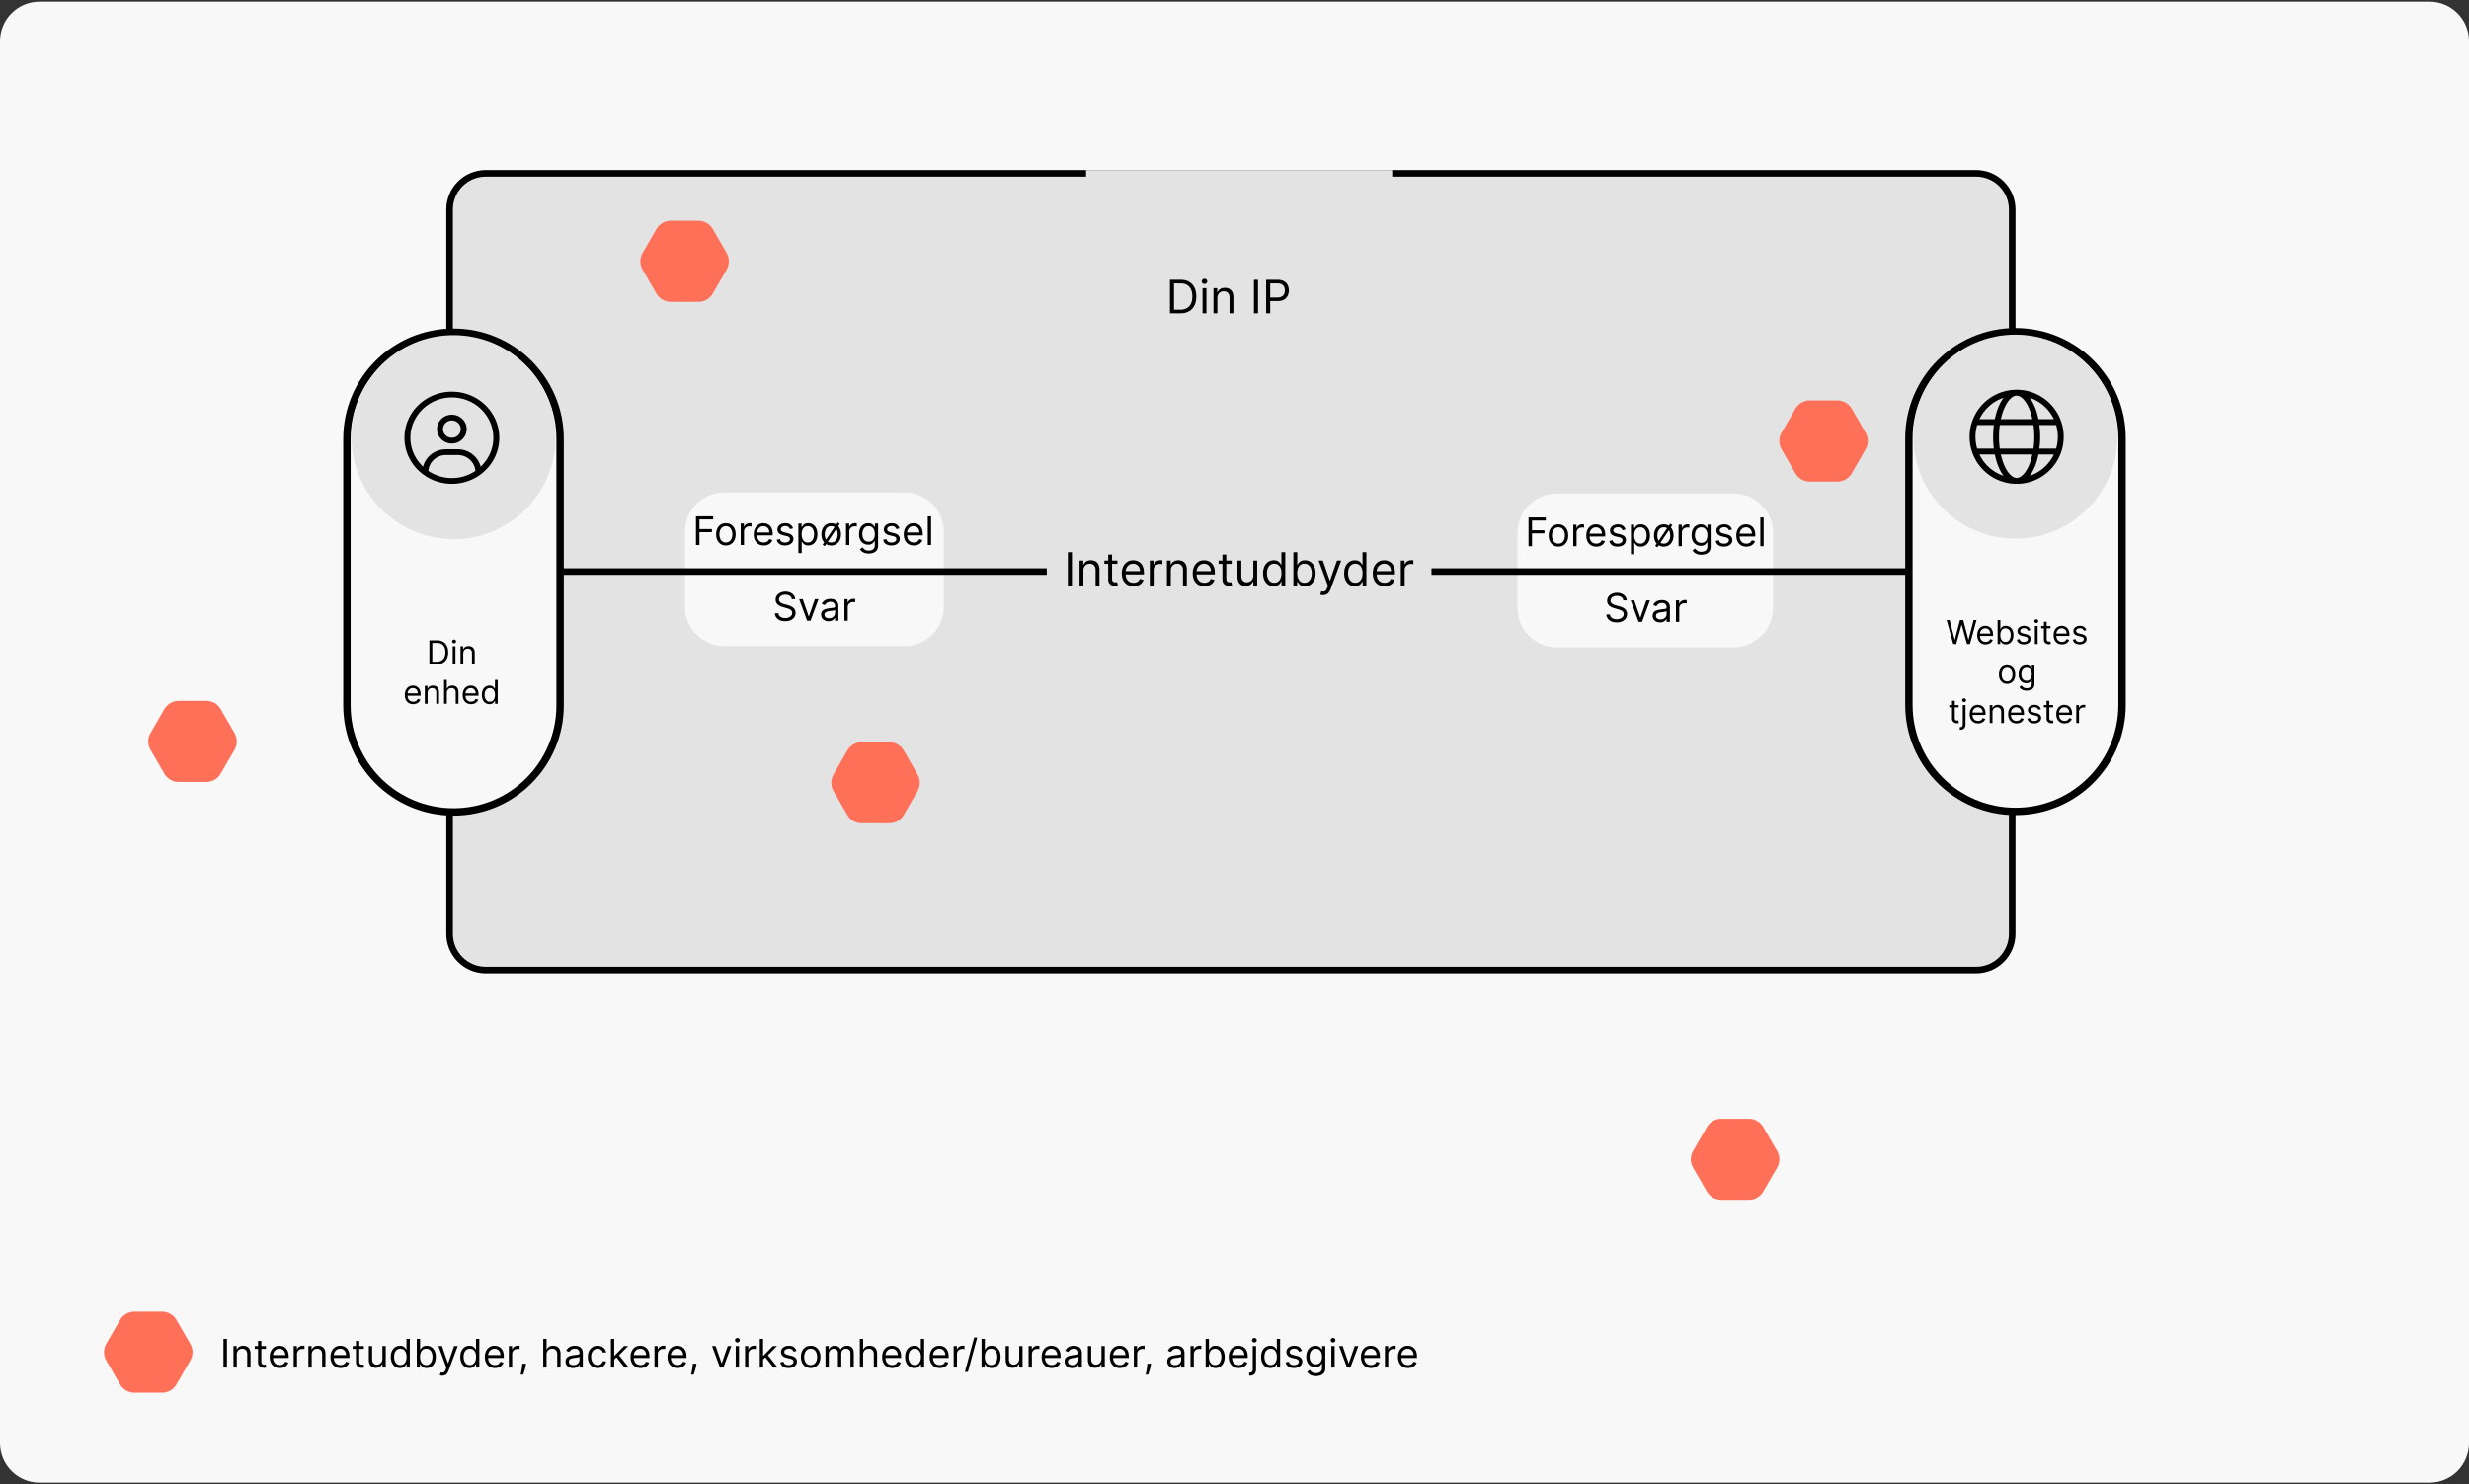 <svg width="750" height="451" viewBox="0 0 750 451" fill="none" xmlns="http://www.w3.org/2000/svg"><rect x="0" y="0" width="750" height="451" fill="#333333" stroke="none"/><g clip-path="url(#clip0_5240_163366)"><path d="M0 12.5C0 5.873 5.373.5 12 .5h726c6.627 0 12 5.373 12 12v426c0 6.627-5.373 12-12 12H12c-6.627 0-12-5.373-12-12v-426z" fill="#F8F8F8"/><path d="M49.215 398.524h-8.36c-1.813 0-3.49.967-4.397 2.542l-4.182 7.243a5.079 5.079 0 000 5.078l4.182 7.237a5.085 5.085 0 004.398 2.542h8.359c1.813 0 3.49-.967 4.397-2.542l4.182-7.237a5.079 5.079 0 000-5.078l-4.182-7.243a5.085 5.085 0 00-4.397-2.542z" fill="#FF7059"/><path d="M135.572 63.655c0-6.627 5.373-12 12-12h452.667c6.628 0 12 5.373 12 12v220.033c0 6.628-5.372 12-12 12H147.572c-6.627 0-12-5.372-12-12V63.655z" fill="#E3E3E3"/><path fill-rule="evenodd" clip-rule="evenodd" d="M600.239 53.655H147.572c-5.523 0-10 4.477-10 10v220.033c0 5.523 4.477 10 10 10h452.667c5.523 0 10-4.477 10-10V63.655c0-5.523-4.477-10-10-10zm-452.667-2c-6.627 0-12 5.373-12 12v220.033c0 6.628 5.373 12 12 12h452.667c6.628 0 12-5.372 12-12V63.655c0-6.627-5.372-12-12-12H147.572z" fill="#000"/><path d="M208.035 161.602c0-6.628 5.373-12 12-12h54.68c6.627 0 12 5.372 12 12v22.727c0 6.628-5.373 12-12 12h-54.68c-6.627 0-12-5.372-12-12v-22.727zm252.899.352c0-6.627 5.372-12 12-12h53.679c6.628 0 12 5.373 12 12v22.728c0 6.627-5.372 12-12 12h-53.679c-6.628 0-12-5.373-12-12v-22.728z" fill="#F8F8F8"/><path fill-rule="evenodd" clip-rule="evenodd" d="M582.738 174.672H166.094v-2h416.644v2z" fill="#000"/><path d="M317.973 164.261h116.86v19.128h-116.86v-19.128zm11.933-112.606H422.9V67.08h-92.994V51.655z" fill="#E3E3E3"/><path d="M531.24 339.918h-8.359c-1.814 0-3.49.967-4.397 2.542l-4.183 7.243a5.077 5.077 0 000 5.077l4.183 7.238a5.083 5.083 0 004.397 2.541h8.359a5.07 5.07 0 004.397-2.541l4.183-7.238a5.077 5.077 0 000-5.077l-4.183-7.243a5.084 5.084 0 00-4.397-2.542zm26.879-218.237h-8.359a5.07 5.07 0 00-4.397 2.541l-4.183 7.244a5.077 5.077 0 000 5.077l4.183 7.237a5.082 5.082 0 004.397 2.542h8.359a5.07 5.07 0 004.397-2.542l4.183-7.237a5.077 5.077 0 000-5.077l-4.183-7.244a5.083 5.083 0 00-4.397-2.541zM212.142 67.08h-8.359c-1.813 0-3.49.967-4.397 2.542l-4.182 7.243a5.078 5.078 0 000 5.078l4.182 7.237a5.085 5.085 0 004.397 2.542h8.359a5.073 5.073 0 004.398-2.542l4.182-7.238a5.078 5.078 0 000-5.077l-4.182-7.243a5.085 5.085 0 00-4.398-2.542zm58 158.42h-8.359c-1.813 0-3.49.967-4.397 2.542l-4.182 7.243a5.077 5.077 0 000 5.077l4.182 7.238a5.086 5.086 0 004.397 2.542h8.359a5.073 5.073 0 004.398-2.542l4.182-7.238a5.077 5.077 0 000-5.077l-4.182-7.243a5.086 5.086 0 00-4.398-2.542zM62.654 212.945h-8.359c-1.814 0-3.49.967-4.397 2.542l-4.183 7.243a5.079 5.079 0 000 5.078l4.183 7.237a5.085 5.085 0 004.397 2.542h8.36a5.07 5.07 0 004.396-2.542l4.183-7.237a5.079 5.079 0 000-5.078l-4.183-7.243a5.085 5.085 0 00-4.397-2.542z" fill="#FF7059"/><path d="M137.764 247.131c-17.397 0-31.5-14.164-31.5-31.635v-82.037c0-17.471 14.103-31.635 31.5-31.635s31.5 14.164 31.5 31.635v82.037c0 17.471-14.103 31.635-31.5 31.635z" fill="#F8F8F8"/><path fill-rule="evenodd" clip-rule="evenodd" d="M104.264 214.335v-81.022c0-18.495 14.998-33.489 33.5-33.489 18.501 0 33.5 14.994 33.5 33.489v81.022c0 18.496-14.999 33.489-33.5 33.489-18.502 0-33.5-14.993-33.5-33.489zm2.246 0c0 17.256 13.993 31.244 31.254 31.244 17.261 0 31.254-13.988 31.254-31.244v-81.022c0-17.255-13.993-31.243-31.254-31.243-17.261 0-31.254 13.988-31.254 31.243v81.022z" fill="#000"/><path d="M168.764 132.824c0 17.121-13.88 31-31 31-17.121 0-31-13.879-31-31 0-17.121 13.879-31 31-31 17.12 0 31 13.879 31 31z" fill="#E3E3E3"/><g clip-path="url(#clip1_5240_163366)"><path d="M137.263 119.009c-7.953 0-14.4 6.267-14.4 14s6.447 14 14.4 14c7.954 0 14.4-6.267 14.4-14s-6.446-14-14.4-14zm0 26.25c-2.657 0-5.121-.808-7.155-2.179.231-2.694 2.532-4.821 5.355-4.821h3.6c2.827 0 5.127 2.129 5.356 4.821a12.796 12.796 0 01-7.156 2.179zm8.758-3.462c-.793-3.03-3.6-5.288-6.958-5.288h-3.6c-3.36 0-6.165 2.258-6.958 5.289-2.364-2.276-3.842-5.344-3.842-8.789 0-6.754 5.653-12.25 12.6-12.25s12.6 5.496 12.6 12.25c0 3.445-1.479 6.513-3.842 8.788zm-8.758-15.788c-2.486 0-4.5 1.958-4.5 4.375s2.014 4.375 4.5 4.375c2.487 0 4.5-1.959 4.5-4.375 0-2.417-2.013-4.375-4.5-4.375zm0 7c-1.49 0-2.7-1.176-2.7-2.625s1.21-2.625 2.7-2.625c1.491 0 2.7 1.177 2.7 2.625 0 1.447-1.209 2.625-2.7 2.625z" fill="#000"/></g><path d="M612.212 245.886c-17.412 0-31.526-14.176-31.526-31.662v-82.105c0-17.486 14.114-31.661 31.526-31.661 17.411 0 31.526 14.175 31.526 31.661v82.105c0 17.486-14.115 31.662-31.526 31.662z" fill="#F8F8F8"/><path fill-rule="evenodd" clip-rule="evenodd" d="M578.738 214.183v-81.022c0-18.496 14.999-33.49 33.5-33.49 18.502 0 33.5 14.994 33.5 33.49v81.022c0 18.495-14.998 33.489-33.5 33.489-18.501 0-33.5-14.994-33.5-33.489zm2.246 0c0 17.255 13.993 31.244 31.254 31.244 17.261 0 31.254-13.989 31.254-31.244v-81.022c0-17.256-13.993-31.244-31.254-31.244-17.261 0-31.254 13.988-31.254 31.244v81.022z" fill="#000"/><path d="M643.211 132.672c0 17.121-13.879 31-31 31-17.121 0-31-13.879-31-31 0-17.121 13.879-31 31-31 17.121 0 31 13.879 31 31z" fill="#E3E3E3"/><g clip-path="url(#clip2_5240_163366)"><path d="M612.59 118.426c7.894 0 14.292 6.398 14.292 14.292s-6.398 14.291-14.292 14.291c-7.893 0-14.291-6.397-14.291-14.291s6.398-14.292 14.291-14.292zm0 26.797c.933 0 2.256-.804 3.456-3.199.553-1.105 1.016-2.49 1.295-3.947h-9.552c.33 1.457.793 2.842 1.346 3.947 1.2 2.395 2.523 3.199 3.455 3.199zm-5.119-8.932h10.239c.156-1.128.24-2.328.24-3.573s-.084-2.446-.24-3.573h-10.239a26.153 26.153 0 00-.24 3.573c0 1.245.084 2.445.24 3.573zm9.87-8.933a14.956 14.956 0 00-1.295-3.947c-1.2-2.396-2.523-3.199-3.456-3.199-.932 0-2.255.803-3.455 3.199-.553 1.106-1.016 2.44-1.346 3.947h9.552zm2.122 1.787c.195 1.144.273 2.339.273 3.573 0 1.233-.078 2.428-.273 3.573h5.114c.34-1.134.519-2.334.519-3.573 0-1.24-.179-2.44-.519-3.573h-5.114zm-2.881-8.282c1.172 1.582 2.099 3.838 2.635 6.495h4.673a12.528 12.528 0 00-7.308-6.495zm-7.983 0a12.546 12.546 0 00-7.31 6.495h4.675c.536-2.657 1.463-4.913 2.635-6.495zm-8.514 11.855c0 1.239.181 2.439.518 3.573h5.065a28.463 28.463 0 01-.223-3.573c0-1.234.078-2.429.223-3.573h-5.065a12.518 12.518 0 00-.518 3.573zm23.805 5.359h-4.673c-.536 2.657-1.463 4.913-2.635 6.493a12.508 12.508 0 007.308-6.493zm-17.926 0h-4.675a12.527 12.527 0 007.31 6.493c-1.172-1.58-2.099-3.836-2.635-6.493z" fill="#000"/></g><path d="M68.938 406.797v8.728H67.88v-8.728h1.057zm2.988 4.79v3.938H70.92v-6.546h.972v1.023h.085c.153-.333.386-.6.699-.801.313-.205.716-.307 1.21-.307.443 0 .831.091 1.163.273.333.179.591.451.776.818.185.363.277.824.277 1.38v4.16h-1.006v-4.091c0-.515-.133-.915-.4-1.202-.267-.29-.634-.435-1.1-.435-.32 0-.608.07-.86.209-.25.139-.448.342-.593.609-.145.268-.217.591-.217.972zm8.86-2.608v.852h-3.392v-.852h3.392zm-2.403-1.568h1.006v6.239c0 .284.04.497.123.639a.639.639 0 00.324.281c.134.045.274.068.422.068.11 0 .202-.005.273-.017l.17-.034.205.903a1.909 1.909 0 01-.286.077 2.064 2.064 0 01-.464.043c-.284 0-.563-.061-.836-.183a1.668 1.668 0 01-.673-.559c-.176-.25-.264-.565-.264-.946v-6.511zm6.59 8.25c-.63 0-1.174-.139-1.632-.418a2.8 2.8 0 01-1.052-1.176c-.245-.506-.367-1.094-.367-1.764 0-.67.122-1.261.367-1.773.247-.514.59-.915 1.03-1.201.444-.29.961-.435 1.552-.435.34 0 .678.057 1.01.17.332.114.635.299.907.554.273.253.49.588.653 1.006.162.418.242.932.242 1.543v.426h-5.045v-.87h4.023c0-.369-.074-.698-.222-.988a1.664 1.664 0 00-.622-.686 1.739 1.739 0 00-.946-.252c-.4 0-.747.1-1.04.299-.29.196-.513.451-.669.767a2.252 2.252 0 00-.234 1.014v.579c0 .495.085.914.255 1.257.174.341.414.601.72.78.307.176.664.265 1.07.265.264 0 .503-.037.716-.111a1.54 1.54 0 00.558-.341c.157-.154.277-.344.363-.571l.971.273a2.156 2.156 0 01-.516.869c-.241.247-.54.44-.894.579a3.305 3.305 0 01-1.198.205zm4.24-.136v-6.546h.972v.989h.068c.12-.324.335-.587.648-.789a1.912 1.912 0 011.057-.302c.073 0 .166.001.277.004.11.003.194.007.251.013v1.023a2.645 2.645 0 00-.234-.039c-.12-.02-.246-.03-.38-.03-.318 0-.602.067-.852.201a1.47 1.47 0 00-.801 1.334v4.142h-1.006zm5.471-3.938v3.938h-1.006v-6.546h.972v1.023h.085c.153-.333.386-.6.699-.801.312-.205.716-.307 1.21-.307.443 0 .831.091 1.163.273.333.179.591.451.776.818.185.363.277.824.277 1.38v4.16h-1.006v-4.091c0-.515-.133-.915-.4-1.202-.267-.29-.634-.435-1.1-.435-.32 0-.608.07-.86.209-.25.139-.448.342-.593.609-.145.268-.217.591-.217.972zm8.758 4.074c-.631 0-1.175-.139-1.632-.418a2.797 2.797 0 01-1.053-1.176c-.244-.506-.366-1.094-.366-1.764 0-.67.122-1.261.366-1.773a2.88 2.88 0 011.032-1.201c.443-.29.96-.435 1.551-.435.341 0 .677.057 1.01.17.332.114.635.299.907.554.273.253.49.588.652 1.006.162.418.243.932.243 1.543v.426h-5.045v-.87h4.022c0-.369-.073-.698-.221-.988a1.664 1.664 0 00-.622-.686 1.74 1.74 0 00-.946-.252c-.401 0-.747.1-1.04.299-.29.196-.513.451-.669.767a2.255 2.255 0 00-.235 1.014v.579c0 .495.086.914.256 1.257.173.341.414.601.72.78.307.176.664.265 1.07.265.264 0 .503-.037.716-.111a1.54 1.54 0 00.558-.341c.156-.154.277-.344.362-.571l.972.273a2.149 2.149 0 01-.516.869c-.241.247-.54.44-.895.579a3.303 3.303 0 01-1.197.205zm7.087-6.682v.852h-3.392v-.852h3.392zm-2.404-1.568h1.006v6.239c0 .284.041.497.123.639a.645.645 0 00.324.281c.134.045.274.068.422.068.111 0 .202-.005.273-.017l.17-.034.205.903a1.884 1.884 0 01-.286.077 2.061 2.061 0 01-.464.043c-.284 0-.563-.061-.835-.183a1.67 1.67 0 01-.674-.559c-.176-.25-.264-.565-.264-.946v-6.511zm8.041 5.437v-3.869h1.006v6.546h-1.006v-1.108h-.068a2.146 2.146 0 01-.716.848c-.324.23-.733.345-1.227.345-.409 0-.773-.09-1.091-.269a1.88 1.88 0 01-.75-.818c-.182-.366-.273-.828-.273-1.385v-4.159h1.006v4.091c0 .477.134.858.401 1.142.27.284.613.426 1.031.426.25 0 .504-.064.763-.192a1.65 1.65 0 00.656-.588c.179-.264.268-.6.268-1.01zm5.32 2.813a2.568 2.568 0 01-1.445-.413c-.418-.279-.744-.671-.98-1.177-.236-.508-.354-1.109-.354-1.802 0-.688.118-1.284.354-1.79s.564-.896.984-1.172a2.606 2.606 0 011.458-.413c.426 0 .762.071 1.01.213.25.139.44.298.571.477.133.176.237.321.311.435h.085v-3.222h1.006v8.728h-.972v-1.006h-.119c-.074.119-.179.27-.316.452a1.872 1.872 0 01-.583.481c-.253.139-.59.209-1.01.209zm.136-.903c.403 0 .744-.106 1.023-.316.278-.213.49-.507.635-.882.145-.378.217-.814.217-1.308 0-.489-.071-.916-.213-1.283a1.868 1.868 0 00-.631-.861c-.278-.207-.622-.311-1.031-.311-.426 0-.781.11-1.065.328-.282.216-.493.51-.635.883-.14.369-.209.784-.209 1.244 0 .466.071.889.213 1.27.145.378.358.679.639.903.284.222.637.333 1.057.333zm4.982.767v-8.728h1.005v3.222h.085c.074-.114.177-.259.307-.435.134-.179.324-.338.571-.477.25-.142.588-.213 1.014-.213.552 0 1.037.138 1.458.413.42.276.748.666.984 1.172.236.506.354 1.102.354 1.79 0 .693-.118 1.294-.354 1.802-.236.506-.562.898-.98 1.177a2.565 2.565 0 01-1.444.413c-.421 0-.758-.07-1.01-.209a1.865 1.865 0 01-.584-.481 6.436 6.436 0 01-.316-.452h-.119v1.006h-.971zm.988-3.273c0 .494.073.93.217 1.308.145.375.357.669.635.882.279.21.62.316 1.023.316.421 0 .771-.111 1.053-.333.284-.224.497-.525.639-.903.145-.381.217-.804.217-1.27 0-.46-.071-.875-.213-1.244a1.92 1.92 0 00-.635-.883c-.281-.218-.635-.328-1.061-.328-.409 0-.753.104-1.031.311a1.868 1.868 0 00-.631.861c-.142.367-.213.794-.213 1.283zm6.742 5.727c-.171 0-.323-.014-.456-.043a1.202 1.202 0 01-.277-.076l.255-.887c.245.063.461.086.648.069a.775.775 0 00.499-.252c.147-.148.282-.388.404-.72l.188-.511-2.42-6.58h1.09l1.807 5.216h.068l1.807-5.216h1.091l-2.778 7.5c-.125.338-.28.618-.465.84a1.74 1.74 0 01-.643.498 1.984 1.984 0 01-.818.162zm8.269-2.318a2.568 2.568 0 01-1.445-.413c-.417-.279-.744-.671-.98-1.177-.236-.508-.354-1.109-.354-1.802 0-.688.118-1.284.354-1.79s.564-.896.984-1.172a2.606 2.606 0 011.458-.413c.426 0 .763.071 1.01.213.25.139.44.298.571.477.133.176.237.321.311.435h.085v-3.222h1.006v8.728h-.972v-1.006h-.119c-.074.119-.179.27-.315.452a1.876 1.876 0 01-.584.481c-.253.139-.59.209-1.01.209zm.136-.903c.404 0 .744-.106 1.023-.316.278-.213.49-.507.635-.882.145-.378.217-.814.217-1.308 0-.489-.071-.916-.213-1.283a1.868 1.868 0 00-.631-.861c-.278-.207-.622-.311-1.031-.311-.426 0-.781.11-1.065.328-.281.216-.493.51-.635.883a3.51 3.51 0 00-.209 1.244c0 .466.071.889.213 1.27.145.378.358.679.639.903.284.222.637.333 1.057.333zm7.59.903c-.631 0-1.175-.139-1.632-.418a2.797 2.797 0 01-1.053-1.176c-.244-.506-.366-1.094-.366-1.764 0-.67.122-1.261.366-1.773a2.885 2.885 0 011.031-1.201c.443-.29.96-.435 1.551-.435.341 0 .678.057 1.01.17.333.114.635.299.908.554.273.253.49.588.652 1.006.162.418.243.932.243 1.543v.426h-5.046v-.87h4.023c0-.369-.074-.698-.221-.988a1.666 1.666 0 00-.623-.686 1.738 1.738 0 00-.946-.252c-.4 0-.747.1-1.039.299-.29.196-.513.451-.669.767a2.242 2.242 0 00-.235 1.014v.579c0 .495.085.914.256 1.257.173.341.413.601.72.78.307.176.663.265 1.07.265.264 0 .503-.037.716-.111.215-.077.402-.191.558-.341.156-.154.277-.344.362-.571l.972.273a2.171 2.171 0 01-.516.869c-.241.247-.54.44-.895.579a3.303 3.303 0 01-1.197.205zm4.24-.136v-6.546h.971v.989h.068a1.58 1.58 0 01.648-.789 1.914 1.914 0 011.057-.302c.074 0 .166.001.277.004.111.003.195.007.251.013v1.023a2.633 2.633 0 00-.234-.039 2.292 2.292 0 00-.379-.03c-.318 0-.602.067-.852.201-.248.13-.444.312-.589.545-.142.23-.213.493-.213.789v4.142h-1.005zm5.215-1.194l-.069.461c-.048.323-.122.67-.221 1.039-.097.37-.198.718-.303 1.044-.105.327-.192.587-.26.78h-.767l.145-.72a27.508 27.508 0 00.333-2.126l.051-.478h1.091zm6.244-2.744v3.938h-1.006v-8.728h1.006v3.205h.085c.153-.338.383-.607.69-.806.31-.201.722-.302 1.236-.302.446 0 .837.089 1.172.268.335.176.595.448.78.814.187.364.281.827.281 1.389v4.16h-1.006v-4.091c0-.52-.135-.922-.405-1.206-.267-.287-.637-.431-1.112-.431-.329 0-.625.07-.886.209a1.524 1.524 0 00-.614.609c-.148.268-.221.591-.221.972zm8.01 4.091c-.415 0-.791-.078-1.129-.234a1.943 1.943 0 01-.806-.686c-.199-.302-.298-.665-.298-1.091 0-.375.074-.679.221-.912.148-.236.346-.421.593-.554.247-.134.52-.233.818-.299a10.1 10.1 0 01.908-.162c.397-.051.72-.089.967-.115.25-.028.432-.075.545-.14.117-.066.175-.179.175-.341v-.034c0-.421-.115-.747-.345-.98-.227-.233-.572-.35-1.036-.35-.48 0-.856.105-1.129.316-.273.21-.464.434-.575.673l-.955-.341c.171-.398.398-.707.682-.929.287-.224.6-.381.938-.469a3.886 3.886 0 011.005-.136c.211 0 .452.025.725.077.275.048.541.149.797.302.258.154.473.385.643.695.171.309.256.724.256 1.244v4.313h-1.006v-.887h-.051a1.77 1.77 0 01-.341.456c-.159.162-.371.3-.635.414-.264.113-.586.17-.967.17zm.153-.903c.398 0 .733-.079 1.006-.235a1.597 1.597 0 00.835-1.385v-.92c-.042.051-.136.098-.281.14-.142.04-.307.076-.494.107a26.114 26.114 0 01-.963.128 3.798 3.798 0 00-.733.166 1.259 1.259 0 00-.546.337c-.136.147-.204.349-.204.605 0 .349.129.613.387.792.262.176.593.265.993.265zm7.341.886c-.613 0-1.142-.145-1.585-.435a2.831 2.831 0 01-1.022-1.197c-.239-.509-.358-1.09-.358-1.743 0-.665.122-1.252.366-1.76a2.892 2.892 0 011.031-1.197c.443-.29.961-.435 1.551-.435.461 0 .875.085 1.245.256.369.17.672.409.907.715.236.307.383.665.439 1.074h-1.005a1.557 1.557 0 00-.512-.792c-.261-.233-.613-.35-1.057-.35-.392 0-.735.103-1.031.307a2.004 2.004 0 00-.686.857c-.162.366-.243.797-.243 1.291 0 .506.08.946.239 1.321.162.375.389.666.682.873.295.208.642.312 1.039.312.262 0 .499-.046.712-.137a1.457 1.457 0 00.857-1.006h1.005a2.308 2.308 0 01-.422 1.044 2.34 2.34 0 01-.882.733c-.363.179-.787.269-1.27.269zm4.982-2.523l-.017-1.244h.205l2.863-2.915h1.244l-3.051 3.085h-.085l-1.159 1.074zm-.937 2.387v-8.728h1.005v8.728h-1.005zm4.159 0l-2.557-3.239.716-.699 3.119 3.938h-1.278zm4.843.136c-.631 0-1.175-.139-1.632-.418a2.797 2.797 0 01-1.053-1.176c-.244-.506-.366-1.094-.366-1.764 0-.67.122-1.261.366-1.773a2.885 2.885 0 011.031-1.201c.443-.29.96-.435 1.551-.435.341 0 .678.057 1.01.17.333.114.635.299.908.554.273.253.49.588.652 1.006.162.418.243.932.243 1.543v.426h-5.046v-.87h4.023c0-.369-.074-.698-.221-.988a1.666 1.666 0 00-.623-.686 1.738 1.738 0 00-.946-.252c-.4 0-.747.1-1.039.299-.29.196-.513.451-.669.767a2.242 2.242 0 00-.235 1.014v.579c0 .495.085.914.256 1.257.173.341.413.601.72.78.307.176.663.265 1.07.265.264 0 .502-.037.716-.111.215-.077.402-.191.558-.341.156-.154.277-.344.362-.571l.972.273a2.171 2.171 0 01-.516.869c-.241.247-.54.44-.895.579a3.303 3.303 0 01-1.197.205zm4.24-.136v-6.546h.971v.989h.068a1.58 1.58 0 01.648-.789 1.914 1.914 0 011.057-.302c.074 0 .166.001.277.004.111.003.195.007.251.013v1.023a2.633 2.633 0 00-.234-.039 2.292 2.292 0 00-.379-.03c-.318 0-.602.067-.852.201-.248.13-.444.312-.589.545-.142.23-.213.493-.213.789v4.142h-1.005zm7.01.136c-.631 0-1.175-.139-1.632-.418a2.797 2.797 0 01-1.053-1.176c-.244-.506-.366-1.094-.366-1.764 0-.67.122-1.261.366-1.773a2.885 2.885 0 011.031-1.201c.443-.29.96-.435 1.551-.435.341 0 .678.057 1.01.17.333.114.635.299.908.554.273.253.49.588.652 1.006.162.418.243.932.243 1.543v.426h-5.046v-.87h4.023c0-.369-.074-.698-.221-.988a1.666 1.666 0 00-.623-.686 1.738 1.738 0 00-.946-.252c-.4 0-.747.1-1.039.299-.29.196-.513.451-.669.767a2.242 2.242 0 00-.235 1.014v.579c0 .495.085.914.256 1.257.173.341.413.601.72.78.307.176.663.265 1.07.265.264 0 .502-.037.716-.111.215-.077.402-.191.558-.341.156-.154.277-.344.362-.571l.972.273a2.171 2.171 0 01-.516.869c-.241.247-.54.44-.895.579a3.303 3.303 0 01-1.197.205zm5.74-1.33l-.068.461a9.57 9.57 0 01-.222 1.039c-.097.37-.198.718-.303 1.044a26.97 26.97 0 01-.26.78h-.767l.145-.72c.06-.298.12-.632.179-1.001.063-.367.114-.742.154-1.125l.051-.478h1.091zm10.59-5.352l-2.42 6.546h-1.023l-2.42-6.546h1.091l1.806 5.216h.069l1.806-5.216h1.091zm1.328 6.546v-6.546h1.005v6.546h-1.005zm.511-7.637a.717.717 0 01-.507-.2.645.645 0 01-.209-.482c0-.187.07-.348.209-.481a.712.712 0 01.507-.2c.196 0 .364.066.503.2a.636.636 0 01.213.481.639.639 0 01-.213.482.702.702 0 01-.503.2zm2.336 7.637v-6.546h.972v.989h.068a1.57 1.57 0 01.648-.789 1.911 1.911 0 011.057-.302c.074 0 .166.001.277.004.11.003.194.007.251.013v1.023a2.633 2.633 0 00-.234-.039c-.12-.02-.246-.03-.38-.03-.318 0-.602.067-.852.201-.247.13-.443.312-.588.545-.142.23-.213.493-.213.789v4.142h-1.006zm5.403-2.387l-.017-1.244h.204l2.864-2.915h1.244l-3.051 3.085h-.085l-1.159 1.074zm-.938 2.387v-8.728h1.006v8.728h-1.006zm4.159 0l-2.557-3.239.716-.699 3.12 3.938h-1.279zm7.005-5.08l-.904.256a1.641 1.641 0 00-.251-.439 1.226 1.226 0 00-.443-.358c-.188-.094-.428-.141-.72-.141-.401 0-.735.093-1.002.277-.264.182-.396.414-.396.695 0 .25.091.447.273.592.182.145.466.266.852.362l.972.239c.585.142 1.021.359 1.308.652.287.29.43.663.43 1.121 0 .375-.108.71-.324 1.005a2.137 2.137 0 01-.895.699c-.383.171-.829.256-1.338.256-.667 0-1.22-.145-1.657-.435-.438-.29-.715-.713-.831-1.27l.954-.238c.091.352.263.616.516.792.256.176.589.265 1.001.265.469 0 .841-.1 1.117-.299.278-.201.417-.443.417-.724a.76.76 0 00-.238-.571c-.159-.156-.404-.273-.733-.35l-1.091-.255c-.599-.142-1.04-.363-1.321-.661-.279-.301-.418-.677-.418-1.129 0-.369.104-.696.311-.98.211-.284.496-.507.857-.669a3.006 3.006 0 011.236-.243c.647 0 1.156.142 1.525.426.372.284.637.659.793 1.125zm4.292 5.216c-.591 0-1.109-.141-1.555-.422a2.87 2.87 0 01-1.04-1.18c-.247-.506-.371-1.097-.371-1.773 0-.682.124-1.277.371-1.786.25-.508.597-.903 1.04-1.184.446-.282.964-.422 1.555-.422s1.108.14 1.551.422a2.82 2.82 0 011.04 1.184c.25.509.375 1.104.375 1.786 0 .676-.125 1.267-.375 1.773a2.828 2.828 0 01-1.04 1.18c-.443.281-.96.422-1.551.422zm0-.903c.449 0 .818-.116 1.108-.346.29-.23.504-.532.644-.907.139-.375.208-.782.208-1.219 0-.438-.069-.845-.208-1.223a2.065 2.065 0 00-.644-.916c-.29-.233-.659-.35-1.108-.35-.449 0-.818.117-1.108.35-.29.233-.504.538-.643.916a3.514 3.514 0 00-.209 1.223c0 .437.07.844.209 1.219.139.375.353.677.643.907.29.23.659.346 1.108.346zm4.501.767v-6.546h.972v1.023h.085a1.64 1.64 0 01.661-.814c.304-.196.669-.294 1.095-.294.432 0 .791.098 1.078.294.29.193.515.464.677.814h.069c.167-.338.419-.607.754-.806.335-.201.737-.302 1.206-.302.585 0 1.064.183 1.436.55.372.363.558.93.558 1.7v4.381h-1.006v-4.381c0-.483-.132-.828-.396-1.036a1.468 1.468 0 00-.933-.311c-.46 0-.817.139-1.07.418-.253.275-.379.625-.379 1.048v4.262h-1.023v-4.483c0-.373-.12-.672-.362-.9-.241-.23-.552-.345-.933-.345-.262 0-.506.07-.733.209a1.573 1.573 0 00-.546.58 1.714 1.714 0 00-.204.848v4.091h-1.006zm11.436-3.938v3.938h-1.006v-8.728h1.006v3.205h.085c.153-.338.383-.607.69-.806.31-.201.722-.302 1.236-.302.446 0 .837.089 1.172.268.335.176.595.448.78.814.187.364.281.827.281 1.389v4.16h-1.006v-4.091c0-.52-.135-.922-.405-1.206-.267-.287-.637-.431-1.112-.431-.329 0-.625.07-.886.209a1.524 1.524 0 00-.614.609c-.148.268-.221.591-.221.972zm8.828 4.074c-.631 0-1.175-.139-1.632-.418a2.804 2.804 0 01-1.053-1.176c-.244-.506-.366-1.094-.366-1.764 0-.67.122-1.261.366-1.773a2.887 2.887 0 011.032-1.201c.443-.29.96-.435 1.551-.435.341 0 .677.057 1.01.17.332.114.635.299.907.554.273.253.49.588.652 1.006.162.418.243.932.243 1.543v.426h-5.045v-.87h4.023c0-.369-.074-.698-.222-.988a1.664 1.664 0 00-.622-.686 1.74 1.74 0 00-.946-.252c-.401 0-.747.1-1.04.299-.29.196-.513.451-.669.767a2.254 2.254 0 00-.234 1.014v.579c0 .495.085.914.255 1.257.174.341.414.601.72.78.307.176.664.265 1.07.265.264 0 .503-.037.716-.111a1.54 1.54 0 00.558-.341c.156-.154.277-.344.362-.571l.972.273a2.149 2.149 0 01-.516.869 2.5 2.5 0 01-.895.579 3.303 3.303 0 01-1.197.205zm6.712 0a2.568 2.568 0 01-1.445-.413c-.418-.279-.744-.671-.98-1.177-.236-.508-.354-1.109-.354-1.802 0-.688.118-1.284.354-1.79s.564-.896.984-1.172a2.606 2.606 0 011.458-.413c.426 0 .763.071 1.01.213.25.139.44.298.571.477.133.176.237.321.311.435h.085v-3.222h1.006v8.728h-.972v-1.006h-.119c-.074.119-.179.27-.316.452a1.872 1.872 0 01-.583.481c-.253.139-.59.209-1.01.209zm.136-.903c.403 0 .744-.106 1.023-.316.278-.213.49-.507.635-.882.145-.378.217-.814.217-1.308 0-.489-.071-.916-.213-1.283a1.868 1.868 0 00-.631-.861c-.278-.207-.622-.311-1.031-.311-.426 0-.781.11-1.065.328-.282.216-.493.51-.635.883a3.51 3.51 0 00-.209 1.244c0 .466.071.889.213 1.27.145.378.358.679.639.903.284.222.637.333 1.057.333zm7.59.903c-.631 0-1.175-.139-1.633-.418a2.802 2.802 0 01-1.052-1.176c-.244-.506-.367-1.094-.367-1.764 0-.67.123-1.261.367-1.773a2.885 2.885 0 011.031-1.201c.443-.29.96-.435 1.551-.435.341 0 .678.057 1.01.17.333.114.635.299.908.554.273.253.49.588.652 1.006.162.418.243.932.243 1.543v.426h-5.046v-.87h4.023c0-.369-.074-.698-.222-.988a1.657 1.657 0 00-.622-.686 1.738 1.738 0 00-.946-.252c-.4 0-.747.1-1.039.299-.29.196-.513.451-.67.767a2.254 2.254 0 00-.234 1.014v.579c0 .495.085.914.256 1.257.173.341.413.601.72.78.307.176.663.265 1.07.265.264 0 .502-.037.715-.111.216-.077.402-.191.559-.341.156-.154.277-.344.362-.571l.972.273a2.171 2.171 0 01-.516.869c-.242.247-.54.44-.895.579a3.303 3.303 0 01-1.197.205zm4.24-.136v-6.546h.971v.989h.068a1.58 1.58 0 01.648-.789 1.914 1.914 0 011.057-.302c.074 0 .166.001.277.004.111.003.195.007.251.013v1.023a2.633 2.633 0 00-.234-.039 2.292 2.292 0 00-.379-.03c-.318 0-.603.067-.853.201-.247.13-.443.312-.588.545-.142.23-.213.493-.213.789v4.142h-1.005zm7.14-9.137l-2.813 10.449h-.92l2.812-10.449h.921zm1.328 9.137v-8.728h1.006v3.222h.085c.074-.114.176-.259.307-.435a1.79 1.79 0 01.571-.477c.25-.142.588-.213 1.014-.213.551 0 1.037.138 1.457.413.421.276.749.666.985 1.172.236.506.353 1.102.353 1.79 0 .693-.117 1.294-.353 1.802-.236.506-.563.898-.98 1.177a2.57 2.57 0 01-1.445.413c-.42 0-.757-.07-1.01-.209a1.876 1.876 0 01-.584-.481 6.722 6.722 0 01-.315-.452h-.119v1.006h-.972zm.989-3.273c0 .494.072.93.217 1.308.145.375.357.669.635.882.278.21.619.316 1.023.316.42 0 .771-.111 1.052-.333.284-.224.497-.525.639-.903.145-.381.218-.804.218-1.27 0-.46-.071-.875-.213-1.244a1.928 1.928 0 00-.635-.883c-.282-.218-.635-.328-1.061-.328-.409 0-.753.104-1.032.311a1.873 1.873 0 00-.63.861c-.142.367-.213.794-.213 1.283zm10.453.596v-3.869h1.005v6.546h-1.005v-1.108h-.068a2.154 2.154 0 01-.716.848c-.324.23-.733.345-1.228.345a2.19 2.19 0 01-1.091-.269 1.88 1.88 0 01-.75-.818c-.181-.366-.272-.828-.272-1.385v-4.159h1.005v4.091c0 .477.134.858.401 1.142.27.284.614.426 1.031.426.25 0 .505-.064.763-.192a1.65 1.65 0 00.656-.588c.179-.264.269-.6.269-1.01zm2.847 2.677v-6.546h.972v.989h.068c.12-.324.335-.587.648-.789a1.911 1.911 0 011.057-.302c.074 0 .166.001.277.004.111.003.194.007.251.013v1.023a2.633 2.633 0 00-.234-.039c-.12-.02-.246-.03-.379-.03-.319 0-.603.067-.853.201-.247.13-.443.312-.588.545-.142.23-.213.493-.213.789v4.142h-1.006zm7.01.136c-.63 0-1.174-.139-1.632-.418a2.802 2.802 0 01-1.052-1.176c-.245-.506-.367-1.094-.367-1.764 0-.67.122-1.261.367-1.773a2.885 2.885 0 011.031-1.201c.443-.29.96-.435 1.551-.435.341 0 .678.057 1.01.17.332.114.635.299.908.554.272.253.49.588.652 1.006.162.418.243.932.243 1.543v.426h-5.046v-.87h4.023c0-.369-.074-.698-.222-.988a1.664 1.664 0 00-.622-.686 1.738 1.738 0 00-.946-.252c-.4 0-.747.1-1.04.299a1.97 1.97 0 00-.669.767 2.254 2.254 0 00-.234 1.014v.579c0 .495.085.914.256 1.257.173.341.413.601.72.78.307.176.663.265 1.069.265.265 0 .503-.037.716-.111.216-.077.402-.191.559-.341.156-.154.277-.344.362-.571l.971.273a2.158 2.158 0 01-.515.869c-.242.247-.54.44-.895.579a3.305 3.305 0 01-1.198.205zm6.167.017c-.415 0-.792-.078-1.13-.234a1.947 1.947 0 01-.805-.686c-.199-.302-.298-.665-.298-1.091 0-.375.073-.679.221-.912.148-.236.345-.421.593-.554.247-.134.519-.233.818-.299.301-.068.603-.122.907-.162.398-.051.721-.089.968-.115.25-.028.432-.075.545-.14.117-.066.175-.179.175-.341v-.034c0-.421-.115-.747-.345-.98-.228-.233-.573-.35-1.036-.35-.48 0-.856.105-1.129.316-.273.21-.465.434-.575.673l-.955-.341c.171-.398.398-.707.682-.929a2.56 2.56 0 01.937-.469 3.894 3.894 0 011.006-.136c.21 0 .452.025.725.077.275.048.541.149.796.302.259.154.473.385.644.695.17.309.256.724.256 1.244v4.313h-1.006v-.887h-.051a1.77 1.77 0 01-.341.456c-.159.162-.371.3-.635.414-.264.113-.587.17-.967.17zm.153-.903c.398 0 .733-.079 1.006-.235a1.597 1.597 0 00.835-1.385v-.92c-.043.051-.136.098-.281.14-.142.04-.307.076-.495.107a26.034 26.034 0 01-.963.128 3.832 3.832 0 00-.733.166 1.261 1.261 0 00-.545.337c-.137.147-.205.349-.205.605 0 .349.13.613.388.792.261.176.592.265.993.265zm8.807-1.927v-3.869h1.006v6.546h-1.006v-1.108h-.068a2.146 2.146 0 01-.716.848c-.324.23-.733.345-1.227.345-.409 0-.773-.09-1.091-.269a1.88 1.88 0 01-.75-.818c-.182-.366-.273-.828-.273-1.385v-4.159h1.006v4.091c0 .477.133.858.4 1.142.27.284.614.426 1.032.426.25 0 .504-.064.762-.192.262-.127.481-.323.657-.588.179-.264.268-.6.268-1.01zm5.592 2.813c-.631 0-1.175-.139-1.632-.418a2.804 2.804 0 01-1.053-1.176c-.244-.506-.366-1.094-.366-1.764 0-.67.122-1.261.366-1.773a2.887 2.887 0 011.032-1.201c.443-.29.96-.435 1.551-.435.341 0 .677.057 1.01.17.332.114.635.299.907.554.273.253.491.588.652 1.006.162.418.243.932.243 1.543v.426h-5.045v-.87h4.023c0-.369-.074-.698-.222-.988a1.664 1.664 0 00-.622-.686 1.74 1.74 0 00-.946-.252c-.401 0-.747.1-1.04.299-.29.196-.513.451-.669.767a2.254 2.254 0 00-.234 1.014v.579c0 .495.085.914.255 1.257.174.341.414.601.721.78.306.176.663.265 1.069.265.264 0 .503-.037.716-.111a1.54 1.54 0 00.558-.341c.157-.154.277-.344.362-.571l.972.273a2.149 2.149 0 01-.516.869c-.241.247-.539.44-.894.579a3.312 3.312 0 01-1.198.205zm4.24-.136v-6.546h.972v.989h.068a1.57 1.57 0 01.648-.789 1.908 1.908 0 011.056-.302c.074 0 .167.001.277.004.111.003.195.007.252.013v1.023a2.633 2.633 0 00-.234-.039c-.12-.02-.246-.03-.38-.03-.318 0-.602.067-.852.201-.247.13-.443.312-.588.545-.142.23-.213.493-.213.789v4.142h-1.006zm5.215-1.194l-.068.461c-.048.323-.122.67-.222 1.039-.096.37-.197.718-.302 1.044-.105.327-.192.587-.26.78h-.767l.145-.72c.059-.298.119-.632.179-1.001.062-.367.113-.742.153-1.125l.051-.478h1.091zm7.164 1.347c-.414 0-.791-.078-1.129-.234a1.947 1.947 0 01-.805-.686c-.199-.302-.299-.665-.299-1.091 0-.375.074-.679.222-.912a1.56 1.56 0 01.592-.554c.248-.134.52-.233.819-.299.301-.068.603-.122.907-.162.398-.051.72-.089.968-.115.25-.028.431-.075.545-.14.117-.066.175-.179.175-.341v-.034c0-.421-.115-.747-.345-.98-.228-.233-.573-.35-1.036-.35-.48 0-.856.105-1.129.316-.273.21-.465.434-.575.673l-.955-.341c.17-.398.398-.707.682-.929a2.56 2.56 0 01.937-.469 3.888 3.888 0 011.006-.136c.21 0 .452.025.724.077.276.048.542.149.797.302.259.154.473.385.644.695.17.309.255.724.255 1.244v4.313h-1.005v-.887h-.051a1.794 1.794 0 01-.341.456c-.159.162-.371.3-.635.414-.264.113-.587.17-.968.17zm.154-.903c.398 0 .733-.079 1.006-.235.275-.156.482-.358.622-.605.142-.247.213-.507.213-.78v-.92c-.043.051-.137.098-.281.14-.143.04-.307.076-.495.107a26.034 26.034 0 01-.963.128 3.815 3.815 0 00-.733.166 1.261 1.261 0 00-.545.337c-.137.147-.205.349-.205.605 0 .349.129.613.388.792.261.176.592.265.993.265zm4.682.75v-6.546h.972v.989h.068a1.57 1.57 0 01.648-.789 1.908 1.908 0 011.056-.302c.074 0 .167.001.277.004.111.003.195.007.252.013v1.023a2.61 2.61 0 00-.235-.039 2.284 2.284 0 00-.379-.03c-.318 0-.602.067-.852.201-.247.13-.443.312-.588.545-.142.23-.213.493-.213.789v4.142h-1.006zm4.601 0v-8.728h1.006v3.222h.085c.074-.114.176-.259.307-.435a1.79 1.79 0 01.571-.477c.25-.142.588-.213 1.014-.213.551 0 1.037.138 1.458.413.42.276.748.666.984 1.172.236.506.354 1.102.354 1.79 0 .693-.118 1.294-.354 1.802-.236.506-.563.898-.98 1.177a2.568 2.568 0 01-1.445.413c-.42 0-.757-.07-1.01-.209a1.876 1.876 0 01-.584-.481 6.722 6.722 0 01-.315-.452h-.119v1.006h-.972zm.989-3.273c0 .494.072.93.217 1.308.145.375.357.669.635.882.279.21.619.316 1.023.316.42 0 .771-.111 1.052-.333.285-.224.498-.525.64-.903.145-.381.217-.804.217-1.27 0-.46-.071-.875-.213-1.244a1.92 1.92 0 00-.635-.883c-.281-.218-.635-.328-1.061-.328-.409 0-.753.104-1.031.311a1.868 1.868 0 00-.631.861c-.142.367-.213.794-.213 1.283zm9.072 3.409c-.63 0-1.174-.139-1.632-.418a2.802 2.802 0 01-1.052-1.176c-.245-.506-.367-1.094-.367-1.764 0-.67.122-1.261.367-1.773a2.885 2.885 0 011.031-1.201c.443-.29.96-.435 1.551-.435.341 0 .678.057 1.01.17.332.114.635.299.908.554.272.253.49.588.652 1.006.162.418.243.932.243 1.543v.426h-5.046v-.87h4.023c0-.369-.074-.698-.222-.988a1.664 1.664 0 00-.622-.686 1.738 1.738 0 00-.946-.252c-.401 0-.747.1-1.04.299a1.961 1.961 0 00-.669.767 2.254 2.254 0 00-.234 1.014v.579c0 .495.085.914.256 1.257.173.341.413.601.72.78.307.176.663.265 1.069.265.264 0 .503-.037.716-.111a1.54 1.54 0 00.558-.341c.157-.154.277-.344.363-.571l.971.273a2.158 2.158 0 01-.515.869c-.242.247-.54.44-.895.579a3.308 3.308 0 01-1.198.205zm4.24-6.682h1.006v7.023c0 .403-.07.753-.209 1.048a1.495 1.495 0 01-.622.686c-.275.162-.624.243-1.044.243h-.205v-.937h.188c.307 0 .531-.091.673-.273.142-.179.213-.435.213-.767v-7.023zm.495-1.091a.717.717 0 01-.507-.2.642.642 0 01-.209-.482.64.64 0 01.209-.481.712.712 0 01.507-.2.7.7 0 01.503.2.636.636 0 01.213.481.639.639 0 01-.213.482.704.704 0 01-.503.2zm4.825 7.773a2.568 2.568 0 01-1.445-.413c-.418-.279-.744-.671-.98-1.177-.236-.508-.354-1.109-.354-1.802 0-.688.118-1.284.354-1.79s.564-.896.984-1.172a2.606 2.606 0 011.458-.413c.426 0 .762.071 1.01.213.25.139.44.298.571.477.133.176.237.321.311.435h.085v-3.222h1.006v8.728h-.972v-1.006h-.119c-.074.119-.179.27-.316.452a1.872 1.872 0 01-.583.481c-.253.139-.59.209-1.01.209zm.136-.903c.403 0 .744-.106 1.023-.316.278-.213.49-.507.635-.882.145-.378.217-.814.217-1.308 0-.489-.071-.916-.213-1.283a1.868 1.868 0 00-.631-.861c-.278-.207-.622-.311-1.031-.311-.426 0-.781.11-1.065.328-.282.216-.493.51-.635.883a3.51 3.51 0 00-.209 1.244c0 .466.071.889.213 1.27.145.378.358.679.639.903.284.222.637.333 1.057.333zm9.482-4.313l-.904.256a1.697 1.697 0 00-.251-.439 1.22 1.22 0 00-.444-.358c-.187-.094-.427-.141-.72-.141-.4 0-.734.093-1.001.277-.264.182-.396.414-.396.695 0 .25.091.447.272.592.182.145.466.266.853.362l.971.239c.585.142 1.021.359 1.308.652.287.29.431.663.431 1.121 0 .375-.108.71-.324 1.005a2.137 2.137 0 01-.895.699c-.383.171-.829.256-1.338.256-.668 0-1.22-.145-1.658-.435-.437-.29-.714-.713-.831-1.27l.955-.238c.091.352.263.616.516.792.255.176.589.265 1.001.265.469 0 .841-.1 1.116-.299.279-.201.418-.443.418-.724a.758.758 0 00-.239-.571c-.159-.156-.403-.273-.733-.35l-1.09-.255c-.6-.142-1.04-.363-1.321-.661-.279-.301-.418-.677-.418-1.129 0-.369.104-.696.311-.98.21-.284.496-.507.857-.669a3.001 3.001 0 011.235-.243c.648 0 1.157.142 1.526.426.372.284.636.659.793 1.125zm4.275 7.67c-.486 0-.904-.062-1.253-.187a2.647 2.647 0 01-.874-.486 2.655 2.655 0 01-.549-.639l.801-.563c.091.12.206.256.345.41.139.156.329.291.571.404.244.117.564.175.959.175.528 0 .964-.128 1.308-.383.344-.256.516-.657.516-1.202v-1.33h-.086c-.073.12-.179.267-.315.444a1.781 1.781 0 01-.58.464c-.25.134-.588.2-1.014.2a2.73 2.73 0 01-1.423-.375 2.622 2.622 0 01-.993-1.091c-.241-.477-.362-1.056-.362-1.738 0-.671.118-1.255.354-1.752.235-.5.563-.886.984-1.159.42-.275.906-.413 1.457-.413.426 0 .765.071 1.015.213.252.139.446.298.579.477.136.176.242.321.315.435h.103v-1.04h.971v6.733c0 .563-.128 1.02-.383 1.372a2.188 2.188 0 01-1.023.78 3.851 3.851 0 01-1.423.251zm-.034-3.596c.403 0 .744-.092 1.022-.277.279-.185.49-.45.635-.797.145-.347.218-.761.218-1.244 0-.472-.071-.888-.213-1.249a1.878 1.878 0 00-.631-.848c-.279-.204-.622-.307-1.031-.307-.427 0-.782.108-1.066.324a1.977 1.977 0 00-.635.869 3.371 3.371 0 00-.208 1.211c0 .454.071.856.213 1.206.145.346.358.619.639.818.284.196.636.294 1.057.294zm4.704 1.006v-6.546h1.006v6.546h-1.006zm.512-7.637a.72.72 0 01-.508-.2.644.644 0 01-.208-.482c0-.187.069-.348.208-.481a.715.715 0 01.508-.2c.196 0 .363.066.502.2a.636.636 0 01.213.481.639.639 0 01-.213.482.7.7 0 01-.502.2zm7.688 1.091l-2.42 6.546h-1.023l-2.421-6.546h1.091l1.807 5.216h.068l1.807-5.216h1.091zm3.837 6.682c-.63 0-1.174-.139-1.632-.418a2.802 2.802 0 01-1.052-1.176c-.245-.506-.367-1.094-.367-1.764 0-.67.122-1.261.367-1.773a2.885 2.885 0 011.031-1.201c.443-.29.96-.435 1.551-.435.341 0 .678.057 1.01.17.333.114.635.299.908.554.273.253.49.588.652 1.006.162.418.243.932.243 1.543v.426h-5.046v-.87h4.023c0-.369-.074-.698-.222-.988a1.664 1.664 0 00-.622-.686 1.738 1.738 0 00-.946-.252c-.4 0-.747.1-1.04.299a1.97 1.97 0 00-.669.767 2.254 2.254 0 00-.234 1.014v.579c0 .495.085.914.256 1.257.173.341.413.601.72.78.307.176.663.265 1.069.265.265 0 .503-.037.716-.111.216-.077.402-.191.559-.341.156-.154.277-.344.362-.571l.971.273a2.158 2.158 0 01-.515.869c-.242.247-.54.44-.895.579a3.305 3.305 0 01-1.198.205zm4.241-.136v-6.546h.971v.989h.068a1.58 1.58 0 01.648-.789 1.914 1.914 0 011.057-.302c.074 0 .166.001.277.004.111.003.194.007.251.013v1.023a2.633 2.633 0 00-.234-.039 2.292 2.292 0 00-.379-.03c-.319 0-.603.067-.853.201-.247.13-.443.312-.588.545-.142.23-.213.493-.213.789v4.142h-1.005zm7.009.136c-.63 0-1.174-.139-1.632-.418a2.802 2.802 0 01-1.052-1.176c-.245-.506-.367-1.094-.367-1.764 0-.67.122-1.261.367-1.773a2.885 2.885 0 011.031-1.201c.443-.29.96-.435 1.551-.435.341 0 .678.057 1.01.17.333.114.635.299.908.554.273.253.49.588.652 1.006.162.418.243.932.243 1.543v.426h-5.046v-.87h4.023c0-.369-.074-.698-.222-.988a1.664 1.664 0 00-.622-.686 1.738 1.738 0 00-.946-.252c-.4 0-.747.1-1.04.299a1.97 1.97 0 00-.669.767 2.254 2.254 0 00-.234 1.014v.579c0 .495.085.914.256 1.257.173.341.413.601.72.78.307.176.663.265 1.069.265.265 0 .503-.037.716-.111.216-.077.402-.191.559-.341.156-.154.277-.344.362-.571l.971.273a2.158 2.158 0 01-.515.869c-.242.247-.54.44-.895.579a3.305 3.305 0 01-1.198.205zM358.539 95.204h-3.143V85.022h3.282c.987 0 1.833.204 2.535.612a4.004 4.004 0 011.616 1.745c.375.755.562 1.66.562 2.714 0 1.06-.189 1.974-.567 2.74a4.038 4.038 0 01-1.651 1.76c-.722.407-1.6.611-2.634.611zm-1.91-1.094h1.83c.842 0 1.54-.162 2.093-.487a3.001 3.001 0 001.238-1.387c.272-.6.408-1.314.408-2.143 0-.822-.135-1.53-.403-2.123a2.976 2.976 0 00-1.203-1.372c-.534-.321-1.198-.482-1.994-.482h-1.969v7.994zm8.671 1.094v-7.636h1.173v7.636H365.3zm.596-8.909a.834.834 0 01-.591-.234.749.749 0 01-.244-.561c0-.22.081-.406.244-.562a.834.834 0 01.591-.234c.229 0 .425.078.587.234a.743.743 0 01.249.562.743.743 0 01-.249.561.817.817 0 01-.587.234zm3.899 4.315v4.594h-1.173v-7.636h1.134v1.193h.099c.179-.388.451-.7.815-.935.365-.238.836-.358 1.412-.358.517 0 .97.106 1.358.319.387.208.689.526.904.954.216.424.324.961.324 1.61v4.853h-1.174v-4.773c0-.6-.155-1.067-.467-1.402-.312-.338-.739-.507-1.283-.507-.374 0-.709.081-1.004.244a1.74 1.74 0 00-.691.71c-.169.312-.254.69-.254 1.134zm12.346-5.588v10.182h-1.233V85.022h1.233zm2.472 10.182V85.022h3.441c.798 0 1.451.144 1.958.433.511.285.889.671 1.134 1.158.245.487.368 1.031.368 1.63 0 .6-.123 1.146-.368 1.636a2.737 2.737 0 01-1.124 1.174c-.507.288-1.156.432-1.948.432h-2.466v-1.093h2.426c.547 0 .986-.095 1.317-.284.332-.189.572-.444.721-.765.153-.325.229-.692.229-1.1 0-.407-.076-.771-.229-1.093a1.63 1.63 0 00-.726-.756c-.335-.185-.779-.278-1.332-.278h-2.168v9.088h-1.233zm-173.195 70.398v-8.728h5.233v.938h-4.176v2.949h3.784v.937h-3.784v3.904h-1.057zm9.085.136c-.591 0-1.109-.141-1.555-.422a2.87 2.87 0 01-1.04-1.18c-.247-.506-.371-1.097-.371-1.773 0-.682.124-1.277.371-1.786.25-.508.597-.903 1.04-1.184.446-.282.964-.422 1.555-.422s1.108.14 1.551.422a2.82 2.82 0 011.04 1.184c.25.509.375 1.104.375 1.786 0 .676-.125 1.267-.375 1.773a2.828 2.828 0 01-1.04 1.18c-.443.281-.96.422-1.551.422zm0-.904c.449 0 .818-.115 1.108-.345.29-.23.504-.532.644-.907.139-.375.208-.782.208-1.219 0-.438-.069-.845-.208-1.223a2.065 2.065 0 00-.644-.916c-.29-.233-.659-.35-1.108-.35-.449 0-.818.117-1.108.35-.29.233-.504.538-.643.916a3.514 3.514 0 00-.209 1.223c0 .437.07.844.209 1.219.139.375.353.677.643.907.29.23.659.345 1.108.345zm4.501.768v-6.546h.972v.989h.068a1.57 1.57 0 01.648-.789 1.911 1.911 0 011.057-.302c.073 0 .166.001.277.004.11.003.194.007.251.013v1.023a2.633 2.633 0 00-.234-.039c-.12-.02-.246-.03-.38-.03-.318 0-.602.067-.852.201a1.47 1.47 0 00-.801 1.333v4.143h-1.006zm7.01.136c-.63 0-1.175-.139-1.632-.418a2.802 2.802 0 01-1.052-1.176c-.245-.506-.367-1.094-.367-1.764 0-.671.122-1.261.367-1.773.247-.514.59-.915 1.031-1.201.443-.29.96-.435 1.551-.435.341 0 .677.057 1.01.17.332.114.635.299.908.554.272.253.49.588.652 1.006.161.418.242.932.242 1.543v.426h-5.045v-.87h4.023c0-.369-.074-.698-.222-.988a1.664 1.664 0 00-.622-.686 1.738 1.738 0 00-.946-.252c-.401 0-.747.1-1.04.299-.29.196-.513.451-.669.767a2.254 2.254 0 00-.234 1.014v.579c0 .495.085.914.255 1.257.174.341.414.601.721.78.306.176.663.264 1.069.264.264 0 .503-.036.716-.11a1.54 1.54 0 00.558-.341c.157-.154.277-.344.363-.571l.971.272c-.102.33-.274.62-.515.87-.242.247-.54.44-.895.579a3.308 3.308 0 01-1.198.205zm8.877-5.216l-.904.256a1.668 1.668 0 00-.251-.439 1.226 1.226 0 00-.443-.358c-.188-.094-.428-.141-.721-.141-.4 0-.734.093-1.001.277-.264.182-.396.414-.396.695 0 .25.091.447.272.592.182.145.466.266.853.362l.971.239c.586.142 1.022.359 1.309.652.286.29.43.663.43 1.121 0 .375-.108.71-.324 1.005a2.137 2.137 0 01-.895.699c-.383.171-.829.256-1.338.256-.667 0-1.22-.145-1.658-.435-.437-.29-.714-.713-.831-1.27l.955-.238c.091.352.263.616.516.792.255.176.589.265 1.001.265.469 0 .841-.1 1.117-.299.278-.201.417-.443.417-.724a.76.76 0 00-.238-.571c-.16-.156-.404-.273-.733-.35l-1.091-.255c-.6-.142-1.04-.363-1.321-.661-.279-.301-.418-.677-.418-1.129 0-.369.104-.696.311-.98.21-.284.496-.507.857-.669a3.001 3.001 0 011.235-.243c.648 0 1.157.142 1.526.426.372.284.636.659.793 1.125zm1.633 7.534v-9h.971v1.04h.12c.074-.114.176-.259.307-.435a1.78 1.78 0 01.571-.477c.25-.142.588-.213 1.014-.213.551 0 1.037.138 1.457.413.421.276.749.666.985 1.172.235.506.353 1.102.353 1.79 0 .693-.118 1.294-.353 1.802-.236.506-.563.898-.981 1.177a2.565 2.565 0 01-1.444.413c-.421 0-.757-.07-1.01-.209a1.865 1.865 0 01-.584-.481 6.722 6.722 0 01-.315-.452h-.086v3.46h-1.005zm.988-5.727c0 .494.073.93.218 1.308.145.375.356.669.635.882.278.21.619.315 1.022.315.421 0 .772-.11 1.053-.332.284-.224.497-.525.639-.903.145-.381.218-.804.218-1.27 0-.46-.072-.875-.214-1.245a1.921 1.921 0 00-.634-.882c-.282-.218-.635-.328-1.062-.328-.409 0-.752.104-1.031.311a1.882 1.882 0 00-.631.861c-.142.367-.213.794-.213 1.283zm7.023 3.63l-.648-.443 4.569-6.767.647.443-4.568 6.767zm1.96-.221c-.591 0-1.109-.141-1.555-.422a2.87 2.87 0 01-1.04-1.18c-.247-.506-.371-1.097-.371-1.773 0-.682.124-1.277.371-1.786.25-.508.597-.903 1.04-1.184.446-.282.964-.422 1.555-.422s1.108.14 1.552.422c.446.281.792.676 1.039 1.184.25.509.375 1.104.375 1.786 0 .676-.125 1.267-.375 1.773a2.826 2.826 0 01-1.039 1.18c-.444.281-.961.422-1.552.422zm0-.904c.449 0 .819-.115 1.108-.345.29-.23.505-.532.644-.907s.209-.782.209-1.219c0-.438-.07-.845-.209-1.223a2.058 2.058 0 00-.644-.916c-.289-.233-.659-.35-1.108-.35-.448 0-.818.117-1.108.35a2.064 2.064 0 00-.643.916 3.514 3.514 0 00-.209 1.223c0 .437.07.844.209 1.219.139.375.354.677.643.907.29.23.66.345 1.108.345zm4.501.768v-6.546h.972v.989h.068c.12-.324.335-.587.648-.789a1.911 1.911 0 011.057-.302c.074 0 .166.001.277.004.111.003.194.007.251.013v1.023a2.633 2.633 0 00-.234-.039c-.12-.02-.246-.03-.379-.03-.319 0-.603.067-.853.201a1.47 1.47 0 00-.801 1.333v4.143h-1.006zm6.908 2.59c-.486 0-.903-.062-1.253-.187a2.652 2.652 0 01-.873-.486 2.66 2.66 0 01-.55-.639l.801-.563c.091.12.206.256.345.41.139.156.33.291.571.404.245.117.564.175.959.175.529 0 .965-.128 1.308-.383.344-.256.516-.657.516-1.202v-1.33h-.085c-.074.12-.179.267-.316.443a1.766 1.766 0 01-.579.465c-.25.134-.588.2-1.014.2a2.734 2.734 0 01-1.424-.375 2.636 2.636 0 01-.993-1.091c-.241-.477-.362-1.056-.362-1.738 0-.671.118-1.255.354-1.752.236-.5.564-.886.984-1.159a2.606 2.606 0 011.458-.413c.426 0 .764.071 1.014.213.253.139.446.298.579.477.137.176.242.321.316.435h.102v-1.04h.972v6.733c0 .563-.128 1.02-.384 1.372a2.188 2.188 0 01-1.023.78c-.426.168-.9.251-1.423.251zm-.034-3.596c.403 0 .744-.092 1.023-.277.278-.185.49-.45.635-.797.145-.347.217-.761.217-1.244 0-.472-.071-.888-.213-1.249a1.87 1.87 0 00-.631-.848c-.278-.204-.622-.307-1.031-.307-.426 0-.781.108-1.065.324a1.97 1.97 0 00-.635.869 3.368 3.368 0 00-.209 1.211c0 .454.071.856.213 1.206.145.346.358.619.639.818.284.196.637.294 1.057.294zm9.341-4.074l-.903.256a1.673 1.673 0 00-.252-.439 1.226 1.226 0 00-.443-.358c-.188-.094-.428-.141-.72-.141-.401 0-.735.093-1.002.277-.264.182-.396.414-.396.695 0 .25.091.447.273.592.182.145.466.266.852.362l.972.239c.585.142 1.021.359 1.308.652.287.29.43.663.43 1.121 0 .375-.108.71-.324 1.005a2.14 2.14 0 01-.894.699c-.384.171-.83.256-1.339.256-.667 0-1.22-.145-1.657-.435-.438-.29-.715-.713-.831-1.27l.954-.238c.091.352.263.616.516.792.256.176.589.265 1.001.265.469 0 .841-.1 1.117-.299.278-.201.417-.443.417-.724a.76.76 0 00-.238-.571c-.159-.156-.404-.273-.733-.35l-1.091-.255c-.599-.142-1.04-.363-1.321-.661-.278-.301-.418-.677-.418-1.129 0-.369.104-.696.311-.98.211-.284.496-.507.857-.669a3.01 3.01 0 011.236-.243c.647 0 1.156.142 1.525.426.372.284.637.659.793 1.125zm4.377 5.216c-.63 0-1.174-.139-1.632-.418a2.802 2.802 0 01-1.052-1.176c-.245-.506-.367-1.094-.367-1.764 0-.671.122-1.261.367-1.773a2.885 2.885 0 011.031-1.201c.443-.29.96-.435 1.551-.435.341 0 .678.057 1.01.17.332.114.635.299.908.554.272.253.49.588.652 1.006.162.418.243.932.243 1.543v.426h-5.046v-.87h4.023c0-.369-.074-.698-.222-.988a1.664 1.664 0 00-.622-.686 1.738 1.738 0 00-.946-.252c-.4 0-.747.1-1.04.299a1.97 1.97 0 00-.669.767 2.254 2.254 0 00-.234 1.014v.579c0 .495.085.914.256 1.257.173.341.413.601.72.78a2.11 2.11 0 001.069.264c.265 0 .503-.036.716-.11.216-.077.402-.191.559-.341.156-.154.277-.344.362-.571l.971.272c-.102.33-.274.62-.515.87-.242.247-.54.44-.895.579a3.305 3.305 0 01-1.198.205zm5.246-8.864v8.728h-1.006v-8.728h1.006zm-42.309 25.194a1.34 1.34 0 00-.622-1.006c-.364-.239-.81-.358-1.339-.358-.386 0-.724.063-1.014.188a1.615 1.615 0 00-.673.515 1.239 1.239 0 00-.239.746c0 .233.056.433.167.601.113.165.258.302.434.413.176.108.361.198.554.269.193.068.371.123.533.166l.886.238c.227.06.48.143.759.248.281.105.549.248.805.43.259.179.472.409.639.69.168.282.252.627.252 1.036 0 .471-.124.898-.371 1.278-.244.381-.602.684-1.074.908-.469.224-1.038.337-1.709.337-.625 0-1.166-.101-1.623-.303a2.583 2.583 0 01-1.074-.844 2.404 2.404 0 01-.439-1.257h1.091c.028.33.139.602.332.818.196.213.443.373.742.478.301.102.625.153.971.153.404 0 .766-.065 1.087-.196.321-.133.575-.318.763-.554.187-.239.281-.517.281-.835 0-.29-.081-.526-.243-.708a1.798 1.798 0 00-.639-.443 6.767 6.767 0 00-.857-.298l-1.074-.307c-.681-.196-1.221-.476-1.619-.839-.398-.364-.596-.84-.596-1.428 0-.489.132-.915.396-1.278a2.631 2.631 0 011.074-.853 3.633 3.633 0 011.513-.306c.562 0 1.062.1 1.5.302.437.199.784.472 1.039.818.259.347.395.74.409 1.181h-1.022zm8.095 0l-2.42 6.545h-1.023l-2.42-6.545h1.09l1.807 5.216h.068l1.807-5.216h1.091zm3.055 6.699c-.415 0-.792-.079-1.13-.235a1.94 1.94 0 01-.805-.686c-.199-.301-.298-.665-.298-1.091 0-.375.073-.679.221-.912.148-.235.345-.42.593-.554.247-.133.519-.233.818-.298.301-.068.603-.122.907-.162.398-.051.721-.089.968-.115.25-.028.432-.075.545-.141.117-.065.175-.179.175-.34v-.035c0-.42-.115-.747-.345-.98-.228-.233-.573-.349-1.036-.349-.48 0-.856.105-1.129.315-.273.21-.465.435-.575.674l-.955-.341c.171-.398.398-.708.682-.929.287-.225.599-.381.937-.469a3.894 3.894 0 011.006-.136 4 4 0 01.725.076c.275.049.541.149.796.303.259.153.473.385.644.694.17.31.256.725.256 1.245v4.312h-1.006v-.886h-.051a1.77 1.77 0 01-.341.456c-.159.162-.371.3-.635.413-.264.114-.587.171-.967.171zm.153-.904c.398 0 .733-.078 1.006-.234a1.597 1.597 0 00.835-1.385v-.921c-.043.052-.137.098-.281.141-.142.04-.307.075-.495.107a20.6 20.6 0 01-.963.127c-.261.035-.505.09-.733.167a1.26 1.26 0 00-.545.336c-.137.148-.205.35-.205.605 0 .35.13.614.388.793.261.176.592.264.993.264zm4.682.75v-6.545h.972v.988h.068c.119-.323.335-.586.648-.788a1.9 1.9 0 011.056-.303 10.785 10.785 0 01.529.018v1.022a3.27 3.27 0 00-.235-.038 2.284 2.284 0 00-.379-.03c-.318 0-.602.067-.852.2a1.47 1.47 0 00-.801 1.334v4.142h-1.006zm207.81-22.659v-8.727h5.233v.937h-4.176v2.949h3.784v.938h-3.784v3.903h-1.057zm9.086.136c-.591 0-1.11-.14-1.556-.421a2.872 2.872 0 01-1.04-1.181c-.247-.506-.37-1.096-.37-1.773 0-.681.123-1.277.37-1.785.25-.509.597-.903 1.04-1.185.446-.281.965-.422 1.556-.422.59 0 1.107.141 1.551.422.446.282.792.676 1.039 1.185.25.508.375 1.104.375 1.785 0 .677-.125 1.267-.375 1.773a2.828 2.828 0 01-1.039 1.181c-.444.281-.961.421-1.551.421zm0-.903c.448 0 .818-.115 1.107-.345.29-.23.505-.533.644-.908a3.48 3.48 0 00.209-1.219c0-.437-.07-.845-.209-1.223a2.063 2.063 0 00-.644-.916c-.289-.233-.659-.349-1.107-.349-.449 0-.819.116-1.108.349-.29.233-.505.539-.644.916a3.518 3.518 0 00-.209 1.223c0 .438.07.844.209 1.219.139.375.354.678.644.908.289.23.659.345 1.108.345zm4.501.767v-6.545h.971v.988h.068c.12-.324.336-.586.648-.788a1.906 1.906 0 011.057-.303 10.862 10.862 0 01.528.017v1.023a3.308 3.308 0 00-.234-.038 2.292 2.292 0 00-.379-.03 1.79 1.79 0 00-.853.2 1.47 1.47 0 00-.801 1.334v4.142h-1.005zm7.01.136c-.631 0-1.175-.139-1.633-.417a2.802 2.802 0 01-1.052-1.176c-.244-.506-.367-1.094-.367-1.765 0-.67.123-1.261.367-1.772a2.894 2.894 0 011.031-1.202c.443-.29.96-.435 1.551-.435.341 0 .678.057 1.01.171.333.113.635.298.908.554.273.253.49.588.652 1.006.162.417.243.931.243 1.542v.426h-5.046v-.869h4.023c0-.369-.074-.699-.222-.989a1.67 1.67 0 00-.622-.686 1.746 1.746 0 00-.946-.251c-.4 0-.747.099-1.039.298a1.97 1.97 0 00-.67.767 2.257 2.257 0 00-.234 1.014v.58c0 .494.085.913.256 1.257.173.341.413.601.72.78.307.176.663.264 1.07.264.264 0 .502-.037.715-.111.216-.076.402-.19.559-.341a1.54 1.54 0 00.362-.571l.972.273c-.103.33-.275.619-.516.869-.242.248-.54.441-.895.58a3.325 3.325 0 01-1.197.204zm8.876-5.215l-.903.255a1.689 1.689 0 00-.252-.439 1.226 1.226 0 00-.443-.358c-.188-.093-.428-.14-.72-.14-.401 0-.735.092-1.002.277-.264.182-.396.413-.396.694 0 .25.091.448.273.593.182.145.466.265.852.362l.972.238c.585.143 1.021.36 1.308.652.287.29.43.664.43 1.121 0 .375-.108.71-.324 1.006a2.156 2.156 0 01-.894.699c-.384.17-.83.255-1.339.255-.667 0-1.22-.144-1.657-.434-.438-.29-.715-.713-.831-1.27l.954-.239c.091.353.263.617.516.793.256.176.589.264 1.001.264.469 0 .841-.099 1.117-.298.278-.202.418-.443.418-.725a.763.763 0 00-.239-.571c-.159-.156-.404-.272-.733-.349l-1.091-.256c-.599-.142-1.04-.362-1.321-.66-.278-.301-.418-.678-.418-1.13 0-.369.104-.696.311-.98.211-.284.496-.507.857-.669a3.01 3.01 0 011.236-.243c.648 0 1.156.142 1.525.427.373.284.637.659.793 1.125zm1.633 7.534v-9h.972v1.039h.119a9.15 9.15 0 01.307-.434c.133-.179.324-.338.571-.478.25-.142.588-.213 1.014-.213.551 0 1.037.138 1.457.414.421.275.749.666.985 1.172.236.505.354 1.102.354 1.789 0 .694-.118 1.294-.354 1.803-.236.506-.563.898-.98 1.176-.418.276-.899.413-1.445.413-.42 0-.757-.069-1.01-.208a1.878 1.878 0 01-.584-.482 6.475 6.475 0 01-.315-.452h-.085v3.461h-1.006zm.989-5.728c0 .495.072.931.217 1.309.145.375.357.669.635.882.278.21.619.315 1.023.315.42 0 .771-.111 1.052-.332.284-.225.497-.526.64-.904.144-.38.217-.804.217-1.27 0-.46-.071-.875-.213-1.244a1.923 1.923 0 00-.635-.882c-.281-.219-.635-.328-1.061-.328-.409 0-.753.104-1.031.311-.279.204-.489.491-.631.861-.142.366-.213.794-.213 1.282zm7.023 3.631l-.648-.443 4.568-6.767.648.443-4.568 6.767zm1.96-.222c-.591 0-1.11-.14-1.556-.421a2.87 2.87 0 01-1.039-1.181c-.248-.506-.371-1.096-.371-1.773 0-.681.123-1.277.371-1.785.25-.509.596-.903 1.039-1.185.446-.281.965-.422 1.556-.422.591 0 1.108.141 1.551.422a2.83 2.83 0 011.04 1.185c.25.508.375 1.104.375 1.785 0 .677-.125 1.267-.375 1.773a2.838 2.838 0 01-1.04 1.181c-.443.281-.96.421-1.551.421zm0-.903c.449 0 .818-.115 1.108-.345.289-.23.504-.533.643-.908a3.48 3.48 0 00.209-1.219c0-.437-.07-.845-.209-1.223a2.07 2.07 0 00-.643-.916c-.29-.233-.659-.349-1.108-.349-.449 0-.818.116-1.108.349-.29.233-.504.539-.644.916a3.518 3.518 0 00-.208 1.223c0 .438.069.844.208 1.219.14.375.354.678.644.908.29.23.659.345 1.108.345zm4.501.767v-6.545h.971v.988h.069c.119-.324.335-.586.647-.788a1.906 1.906 0 011.057-.303 10.862 10.862 0 01.529.017v1.023a3.49 3.49 0 00-.235-.038 2.292 2.292 0 00-.379-.03c-.318 0-.602.067-.852.2a1.47 1.47 0 00-.802 1.334v4.142h-1.005zm6.907 2.591c-.485 0-.903-.063-1.252-.188a2.664 2.664 0 01-.874-.485 2.668 2.668 0 01-.55-.64l.801-.562c.091.119.206.256.346.409.139.156.329.291.571.405.244.116.564.175.958.175.529 0 .965-.128 1.309-.384.343-.256.515-.656.515-1.202v-1.329h-.085a5.56 5.56 0 01-.315.443 1.807 1.807 0 01-.58.465c-.25.133-.588.2-1.014.2a2.73 2.73 0 01-1.423-.375 2.628 2.628 0 01-.993-1.091c-.242-.477-.362-1.057-.362-1.739 0-.67.118-1.254.353-1.751.236-.5.564-.887.985-1.159.42-.276.906-.414 1.457-.414.426 0 .764.071 1.014.213.253.14.446.299.58.478.136.176.241.321.315.434h.102v-1.039h.972v6.733c0 .562-.128 1.019-.384 1.372a2.18 2.18 0 01-1.022.78 3.873 3.873 0 01-1.424.251zm-.034-3.597c.404 0 .745-.092 1.023-.277.279-.184.49-.45.635-.796.145-.347.217-.762.217-1.245 0-.471-.071-.888-.213-1.248a1.87 1.87 0 00-.63-.848c-.279-.205-.623-.307-1.032-.307-.426 0-.781.108-1.065.324a1.971 1.971 0 00-.635.869 3.366 3.366 0 00-.209 1.21c0 .455.071.857.213 1.206.145.347.358.62.64.818.284.196.636.294 1.056.294zm9.341-4.073l-.903.255a1.689 1.689 0 00-.252-.439 1.217 1.217 0 00-.443-.358c-.187-.093-.427-.14-.72-.14-.4 0-.734.092-1.001.277-.265.182-.397.413-.397.694 0 .25.091.448.273.593.182.145.466.265.852.362l.972.238c.585.143 1.021.36 1.308.652.287.29.431.664.431 1.121 0 .375-.108.71-.324 1.006a2.16 2.16 0 01-.895.699c-.384.17-.83.255-1.338.255-.668 0-1.22-.144-1.658-.434-.437-.29-.714-.713-.831-1.27l.955-.239c.091.353.262.617.515.793.256.176.59.264 1.002.264.468 0 .841-.099 1.116-.298.279-.202.418-.443.418-.725a.763.763 0 00-.239-.571c-.159-.156-.403-.272-.733-.349l-1.091-.256c-.599-.142-1.039-.362-1.321-.66-.278-.301-.417-.678-.417-1.13 0-.369.103-.696.311-.98a2.12 2.12 0 01.856-.669 3.01 3.01 0 011.236-.243c.648 0 1.156.142 1.526.427.372.284.636.659.792 1.125zm4.378 5.215c-.631 0-1.175-.139-1.632-.417a2.797 2.797 0 01-1.053-1.176c-.244-.506-.366-1.094-.366-1.765 0-.67.122-1.261.366-1.772a2.894 2.894 0 011.031-1.202c.444-.29.961-.435 1.551-.435.341 0 .678.057 1.01.171.333.113.635.298.908.554.273.253.49.588.652 1.006.162.417.243.931.243 1.542v.426h-5.045v-.869h4.022c0-.369-.074-.699-.221-.989a1.683 1.683 0 00-.622-.686 1.752 1.752 0 00-.947-.251c-.4 0-.747.099-1.039.298a1.96 1.96 0 00-.669.767 2.245 2.245 0 00-.235 1.014v.58c0 .494.086.913.256 1.257.173.341.413.601.72.78.307.176.664.264 1.07.264.264 0 .503-.037.716-.111.216-.076.402-.19.558-.341a1.54 1.54 0 00.362-.571l.972.273c-.103.33-.274.619-.516.869-.241.248-.54.441-.895.58a3.325 3.325 0 01-1.197.204zm5.246-8.863v8.727h-1.006v-8.727h1.006zm-42.626 25.193a1.337 1.337 0 00-.623-1.005c-.363-.239-.809-.358-1.338-.358-.386 0-.724.062-1.014.187a1.617 1.617 0 00-.673.516 1.237 1.237 0 00-.239.746c0 .232.056.433.166.6.114.165.259.303.435.414.176.108.361.197.554.268.193.068.371.124.533.166l.886.239c.227.06.48.142.759.247.281.105.549.249.805.431.259.179.472.409.639.69.168.281.252.626.252 1.035a2.3 2.3 0 01-.371 1.279c-.244.381-.602.683-1.074.907-.469.225-1.038.337-1.709.337-.625 0-1.166-.101-1.623-.302a2.583 2.583 0 01-1.074-.844 2.404 2.404 0 01-.439-1.257h1.091c.028.329.139.602.332.818.196.213.443.372.742.477.301.102.625.154.971.154.404 0 .766-.066 1.087-.196.321-.134.575-.319.763-.554.187-.239.281-.517.281-.836 0-.289-.081-.525-.243-.707a1.774 1.774 0 00-.639-.443 6.614 6.614 0 00-.857-.298l-1.074-.307c-.681-.196-1.221-.476-1.619-.84-.398-.363-.596-.839-.596-1.427 0-.489.132-.915.396-1.279.267-.366.625-.65 1.074-.852a3.616 3.616 0 011.512-.307c.563 0 1.063.101 1.5.303.438.199.785.471 1.04.818.259.346.395.74.409 1.18h-1.022zm8.095 0l-2.42 6.546h-1.023l-2.42-6.546h1.09l1.807 5.216h.068l1.807-5.216h1.091zm3.054 6.699c-.414 0-.791-.078-1.129-.234a1.94 1.94 0 01-.805-.686c-.199-.301-.298-.665-.298-1.091 0-.375.073-.679.221-.912a1.56 1.56 0 01.592-.554c.248-.134.52-.233.819-.298.301-.069.603-.123.907-.162.398-.051.72-.09.968-.115.25-.029.431-.076.545-.141.117-.065.175-.179.175-.341v-.034c0-.42-.115-.747-.345-.98-.228-.233-.573-.35-1.036-.35-.48 0-.856.106-1.129.316-.273.21-.465.434-.575.673l-.955-.341c.17-.398.398-.707.682-.929a2.56 2.56 0 01.937-.469c.341-.09.676-.136 1.006-.136.21 0 .452.026.724.077.276.048.542.149.797.302.259.154.473.385.644.695.17.31.255.724.255 1.244v4.313h-1.005v-.887h-.051a1.794 1.794 0 01-.341.456c-.159.162-.371.3-.635.414-.264.113-.587.17-.968.17zm.154-.903c.398 0 .733-.078 1.006-.235a1.597 1.597 0 00.835-1.385v-.92c-.043.051-.137.098-.281.141a4.937 4.937 0 01-.495.106 20.68 20.68 0 01-.963.128 3.815 3.815 0 00-.733.166 1.261 1.261 0 00-.545.337c-.137.148-.205.349-.205.605 0 .349.129.614.388.793.261.176.592.264.993.264zm4.682.75v-6.546h.972v.989h.068c.119-.324.335-.587.648-.788a1.9 1.9 0 011.056-.303c.074 0 .167.001.277.004.111.003.195.007.252.013v1.023a2.61 2.61 0 00-.235-.039 2.4 2.4 0 00-.379-.029c-.318 0-.602.066-.852.2a1.513 1.513 0 00-.588.545c-.142.23-.213.493-.213.789v4.142h-1.006zm-183.48-21.183v10.182h-1.233v-10.182h1.233zm3.486 5.588v4.594h-1.173v-7.637h1.133v1.194h.1c.179-.388.451-.7.815-.935.365-.239.835-.358 1.412-.358.517 0 .969.106 1.357.318.388.209.69.527.905.955.216.424.323.961.323 1.611v4.852h-1.173v-4.773c0-.6-.156-1.067-.467-1.402-.312-.338-.739-.507-1.283-.507-.375 0-.709.081-1.004.244a1.736 1.736 0 00-.691.711c-.169.311-.254.689-.254 1.133zm10.337-3.043v.995h-3.957v-.995h3.957zm-2.804-1.829h1.174v7.278c0 .332.048.58.144.746a.744.744 0 00.378.328c.155.053.319.08.492.08.129 0 .235-.007.318-.02l.199-.04.238 1.054c-.079.03-.19.06-.333.089-.142.034-.323.05-.542.05-.331 0-.656-.071-.974-.214a1.92 1.92 0 01-.785-.651c-.206-.292-.309-.659-.309-1.104v-7.596zm7.689 9.625c-.736 0-1.371-.163-1.904-.487a3.263 3.263 0 01-1.228-1.373c-.285-.589-.428-1.276-.428-2.058 0-.782.143-1.471.428-2.068.288-.6.689-1.067 1.203-1.402.517-.338 1.12-.507 1.81-.507.397 0 .79.066 1.178.199.388.132.741.348 1.059.646.318.295.571.686.76 1.173.189.488.284 1.088.284 1.8v.497h-5.887v-1.014h4.694c0-.431-.087-.815-.259-1.153a1.952 1.952 0 00-.726-.801c-.311-.195-.679-.293-1.103-.293-.468 0-.872.116-1.214.348a2.288 2.288 0 00-.78.895 2.632 2.632 0 00-.273 1.183v.676c0 .577.099 1.066.298 1.467.202.398.482.701.84.91.358.205.774.308 1.248.308.308 0 .587-.043.835-.129.252-.09.469-.222.651-.398.183-.179.324-.401.423-.666l1.133.318a2.51 2.51 0 01-.601 1.014c-.282.288-.63.514-1.044.676-.414.159-.88.239-1.397.239zm4.947-.159v-7.637h1.133v1.154h.08c.139-.378.391-.685.755-.92a2.229 2.229 0 011.233-.353c.086 0 .194.002.323.005.13.003.227.008.294.015v1.193a3.474 3.474 0 00-.274-.045 2.706 2.706 0 00-.442-.034c-.371 0-.703.078-.994.233a1.771 1.771 0 00-.687.637 1.719 1.719 0 00-.248.919v4.833h-1.173zm6.382-4.594v4.594h-1.173v-7.637h1.133v1.194h.1c.179-.388.45-.7.815-.935.364-.239.835-.358 1.412-.358.517 0 .969.106 1.357.318.388.209.689.527.905.955.215.424.323.961.323 1.611v4.852h-1.173v-4.773c0-.6-.156-1.067-.468-1.402-.311-.338-.739-.507-1.282-.507-.375 0-.71.081-1.005.244a1.742 1.742 0 00-.691.711c-.169.311-.253.689-.253 1.133zm10.218 4.753c-.736 0-1.371-.163-1.904-.487a3.263 3.263 0 01-1.228-1.373c-.285-.589-.428-1.276-.428-2.058 0-.782.143-1.471.428-2.068.288-.6.689-1.067 1.203-1.402.517-.338 1.12-.507 1.809-.507.398 0 .791.066 1.179.199.387.132.74.348 1.059.646.318.295.571.686.76 1.173.189.488.284 1.088.284 1.8v.497h-5.887v-1.014h4.693c0-.431-.086-.815-.258-1.153a1.952 1.952 0 00-.726-.801c-.311-.195-.679-.293-1.104-.293-.467 0-.871.116-1.213.348a2.288 2.288 0 00-.78.895 2.632 2.632 0 00-.274 1.183v.676c0 .577.1 1.066.299 1.467.202.398.482.701.84.91.358.205.774.308 1.248.308.308 0 .586-.043.835-.129.252-.09.469-.222.651-.398.183-.179.323-.401.423-.666l1.133.318a2.51 2.51 0 01-.601 1.014c-.282.288-.63.514-1.044.676-.415.159-.88.239-1.397.239zm8.267-7.796v.995h-3.957v-.995h3.957zm-2.803-1.829h1.173v7.278c0 .332.048.58.144.746a.744.744 0 00.378.328c.156.053.32.08.492.08.129 0 .235-.007.318-.02l.199-.04.239 1.054c-.08.03-.191.06-.333.089-.143.034-.324.05-.542.05-.332 0-.657-.071-.975-.214a1.927 1.927 0 01-.785-.651c-.206-.292-.308-.659-.308-1.104v-7.596zm9.381 6.344v-4.515h1.173v7.637h-1.173v-1.293h-.08a2.505 2.505 0 01-.835.99c-.378.268-.855.402-1.432.402-.477 0-.901-.104-1.272-.313-.372-.212-.663-.53-.875-.955-.213-.427-.319-.966-.319-1.615v-4.853h1.174v4.773c0 .557.155 1.001.467 1.333.315.331.716.497 1.203.497a2 2 0 00.89-.224c.305-.149.56-.378.766-.686.209-.308.313-.701.313-1.178zm6.206 3.281c-.637 0-1.198-.161-1.686-.482-.487-.325-.868-.783-1.143-1.373-.275-.593-.413-1.294-.413-2.103 0-.802.138-1.498.413-2.088.275-.59.658-1.045 1.148-1.367.491-.321 1.058-.482 1.701-.482.497 0 .889.083 1.178.249.292.162.514.348.666.556.156.206.277.375.363.507h.099v-3.758h1.174v10.182h-1.134v-1.174h-.139c-.086.14-.209.315-.368.527a2.17 2.17 0 01-.681.562c-.295.163-.688.244-1.178.244zm.159-1.054c.47 0 .868-.123 1.193-.368.325-.249.572-.592.741-1.029.169-.441.253-.95.253-1.526 0-.57-.083-1.069-.248-1.497-.166-.431-.411-.765-.736-1.004-.325-.242-.726-.363-1.203-.363-.497 0-.912.128-1.243.383a2.296 2.296 0 00-.741 1.029 4.102 4.102 0 00-.243 1.452c0 .543.082 1.037.248 1.481.169.441.418.792.746 1.054.331.259.742.388 1.233.388zm5.812.895v-10.182h1.173v3.758h.099c.086-.132.206-.301.358-.507.156-.208.378-.394.666-.556.292-.166.687-.249 1.184-.249.643 0 1.209.161 1.7.482.491.322.873.777 1.148 1.367.276.59.413 1.286.413 2.088 0 .809-.137 1.51-.413 2.103-.275.59-.656 1.048-1.143 1.373-.487.321-1.049.482-1.685.482-.491 0-.884-.081-1.179-.244a2.17 2.17 0 01-.681-.562 7.293 7.293 0 01-.368-.527h-.139v1.174h-1.133zm1.153-3.818c0 .576.085 1.085.254 1.526.169.437.415.78.74 1.029.325.245.723.368 1.193.368.491 0 .9-.129 1.228-.388a2.37 2.37 0 00.746-1.054c.169-.444.254-.938.254-1.481 0-.537-.083-1.021-.249-1.452a2.238 2.238 0 00-.741-1.029c-.328-.255-.74-.383-1.238-.383-.477 0-.878.121-1.203.363-.324.239-.57.573-.735 1.004-.166.428-.249.927-.249 1.497zm7.865 6.681c-.199 0-.376-.016-.532-.049a1.397 1.397 0 01-.323-.09l.298-1.034c.285.073.537.1.756.08a.906.906 0 00.582-.294c.172-.172.329-.452.472-.84l.219-.596-2.824-7.677h1.272l2.108 6.086h.08l2.108-6.086h1.273l-3.242 8.75a3.303 3.303 0 01-.542.98 2.012 2.012 0 01-.75.581c-.282.126-.6.189-.955.189zm9.647-2.704c-.636 0-1.198-.161-1.685-.482-.487-.325-.868-.783-1.143-1.373-.276-.593-.413-1.294-.413-2.103 0-.802.137-1.498.413-2.088.275-.59.657-1.045 1.148-1.367.491-.321 1.057-.482 1.7-.482.497 0 .89.083 1.179.249.291.162.513.348.666.556.156.206.277.375.363.507h.099v-3.758h1.173v10.182h-1.133v-1.174h-.139c-.086.14-.209.315-.368.527a2.17 2.17 0 01-.681.562c-.295.163-.688.244-1.179.244zm.16-1.054c.47 0 .868-.123 1.193-.368.325-.249.571-.592.74-1.029.169-.441.254-.95.254-1.526 0-.57-.083-1.069-.249-1.497-.165-.431-.411-.765-.735-1.004-.325-.242-.726-.363-1.203-.363-.498 0-.912.128-1.243.383-.329.252-.575.595-.741 1.029a4.08 4.08 0 00-.244 1.452c0 .543.083 1.037.249 1.481.169.441.417.792.746 1.054.331.259.742.388 1.233.388zm8.854 1.054c-.736 0-1.371-.163-1.904-.487a3.263 3.263 0 01-1.228-1.373c-.285-.589-.428-1.276-.428-2.058 0-.782.143-1.471.428-2.068.288-.6.689-1.067 1.203-1.402.517-.338 1.12-.507 1.81-.507.397 0 .79.066 1.178.199.388.132.741.348 1.059.646.318.295.572.686.76 1.173.189.488.284 1.088.284 1.8v.497h-5.887v-1.014h4.694c0-.431-.087-.815-.259-1.153a1.952 1.952 0 00-.726-.801c-.311-.195-.679-.293-1.103-.293-.468 0-.872.116-1.213.348a2.282 2.282 0 00-.781.895 2.632 2.632 0 00-.273 1.183v.676c0 .577.099 1.066.298 1.467.202.398.482.701.84.91.358.205.774.308 1.248.308.308 0 .587-.043.835-.129.252-.09.469-.222.651-.398.183-.179.324-.401.423-.666l1.134.318c-.12.384-.32.722-.602 1.014-.282.288-.63.514-1.044.676-.414.159-.88.239-1.397.239zm4.947-.159v-7.637h1.133v1.154h.08c.139-.378.391-.685.755-.92a2.229 2.229 0 011.233-.353c.087 0 .194.002.324.005.129.003.227.008.293.015v1.193a3.474 3.474 0 00-.274-.045 2.706 2.706 0 00-.442-.034c-.371 0-.703.078-.994.233a1.71 1.71 0 00-.935 1.556v4.833h-1.173zm-292.835 23.86h-2.244v-7.273h2.343c.706 0 1.31.146 1.811.437.502.289.887.704 1.155 1.246.267.54.401 1.186.401 1.939 0 .758-.135 1.41-.405 1.957a2.89 2.89 0 01-1.179 1.257c-.516.291-1.143.437-1.882.437zm-1.364-.782h1.307c.601 0 1.1-.116 1.495-.348a2.14 2.14 0 00.884-.99c.195-.429.292-.939.292-1.531 0-.587-.096-1.092-.288-1.516a2.122 2.122 0 00-.859-.98c-.382-.23-.856-.345-1.424-.345h-1.407v5.71zm6.193.782v-5.455h.839v5.455h-.839zm.427-6.364a.596.596 0 01-.423-.167.536.536 0 01-.174-.401c0-.156.058-.29.174-.401a.592.592 0 01.423-.167c.163 0 .303.055.419.167a.531.531 0 01.177.401c0 .156-.059.29-.177.401a.585.585 0 01-.419.167zm2.785 3.082v3.282h-.838v-5.455h.809v.852h.071c.128-.277.322-.499.583-.667.26-.171.596-.256 1.008-.256.369 0 .693.076.97.227.277.15.492.377.646.682.154.303.231.687.231 1.151v3.466h-.838v-3.409c0-.429-.112-.763-.334-1.002-.223-.241-.528-.362-.916-.362-.268 0-.507.058-.718.174a1.239 1.239 0 00-.493.508c-.121.222-.181.492-.181.809zm-15.212 15.395c-.525 0-.979-.116-1.36-.348a2.332 2.332 0 01-.877-.98c-.203-.421-.305-.911-.305-1.47 0-.559.102-1.051.305-1.477.206-.429.493-.763.859-1.002.37-.241.801-.362 1.293-.362.284 0 .565.047.842.142.277.095.529.249.756.462.227.211.408.49.543.838.135.348.203.776.203 1.285v.356h-4.205v-.725h3.353c0-.308-.062-.582-.185-.824a1.4 1.4 0 00-.519-.572 1.455 1.455 0 00-.788-.209c-.334 0-.623.083-.866.249a1.626 1.626 0 00-.558.639 1.88 1.88 0 00-.195.845v.483c0 .412.071.761.213 1.047.144.285.344.501.6.65.256.147.553.221.891.221.22 0 .419-.031.597-.093.18-.064.335-.158.465-.284a1.29 1.29 0 00.302-.476l.81.228a1.808 1.808 0 01-.43.724c-.201.206-.45.367-.746.483-.296.114-.628.17-.998.17zm4.372-3.395v3.282h-.838v-5.455h.809v.852h.071c.128-.277.322-.499.583-.667.26-.171.596-.256 1.008-.256.37 0 .693.076.97.227.277.15.492.377.646.682.154.303.231.687.231 1.151v3.466h-.838v-3.409c0-.429-.111-.763-.334-1.002-.223-.241-.528-.362-.916-.362-.268 0-.507.058-.718.174a1.245 1.245 0 00-.493.508c-.121.222-.181.492-.181.809zm5.849 0v3.282h-.838v-7.273h.838v2.67h.071c.128-.281.32-.505.576-.671.258-.168.601-.252 1.03-.252.371 0 .697.075.976.224.279.147.496.373.65.678.156.303.234.689.234 1.158v3.466h-.838v-3.409c0-.434-.112-.769-.337-1.005-.223-.239-.532-.359-.927-.359-.275 0-.521.058-.739.174a1.274 1.274 0 00-.511.508 1.648 1.648 0 00-.185.809zm7.357 3.395c-.525 0-.978-.116-1.36-.348a2.339 2.339 0 01-.877-.98c-.203-.421-.305-.911-.305-1.47 0-.559.102-1.051.305-1.477.206-.429.493-.763.86-1.002.369-.241.8-.362 1.292-.362.284 0 .565.047.842.142.277.095.529.249.756.462.227.211.409.49.544.838.134.348.202.776.202 1.285v.356h-4.205v-.725h3.353c0-.308-.062-.582-.185-.824a1.404 1.404 0 00-.518-.572 1.461 1.461 0 00-.789-.209 1.5 1.5 0 00-.866.249 1.626 1.626 0 00-.558.639 1.88 1.88 0 00-.195.845v.483c0 .412.071.761.213 1.047.144.285.344.501.6.65.256.147.553.221.891.221.221 0 .419-.031.597-.093.18-.064.335-.158.465-.284a1.29 1.29 0 00.302-.476l.81.228a1.796 1.796 0 01-.43.724c-.201.206-.45.367-.746.483-.296.114-.628.17-.998.17zm5.593 0a2.13 2.13 0 01-1.203-.344 2.325 2.325 0 01-.817-.98c-.197-.424-.295-.925-.295-1.502 0-.573.098-1.07.295-1.492.196-.421.47-.747.82-.976.351-.23.755-.345 1.215-.345.355 0 .635.059.841.178.209.116.367.248.476.397.111.147.198.268.259.363h.071v-2.685h.838v7.273h-.809v-.838h-.1a5.339 5.339 0 01-.262.376 1.56 1.56 0 01-.487.401c-.211.116-.491.174-.842.174zm.114-.752c.336 0 .62-.088.852-.263.232-.178.409-.423.53-.735.12-.315.181-.679.181-1.091 0-.407-.06-.763-.178-1.068a1.55 1.55 0 00-.526-.718c-.232-.173-.518-.259-.859-.259-.355 0-.651.091-.888.273-.234.18-.41.425-.529.736a2.916 2.916 0 00-.174 1.036c0 .389.059.741.178 1.059.121.315.298.565.532.753.237.184.531.277.881.277zm444.527-17.514l-1.989-7.273h.895l1.52 5.923h.071l1.548-5.923h.994l1.549 5.923h.071l1.52-5.923h.894l-1.988 7.273h-.909l-1.605-5.796h-.057l-1.605 5.796h-.909zm9.836.114c-.525 0-.979-.116-1.36-.348a2.34 2.34 0 01-.877-.981c-.204-.421-.305-.911-.305-1.47 0-.558.101-1.051.305-1.477.206-.429.492-.762.859-1.001.37-.242.801-.363 1.293-.363.284 0 .565.048.842.142.277.095.529.249.756.462.227.211.408.49.543.838.135.348.203.777.203 1.286v.355h-4.205v-.725h3.352a1.79 1.79 0 00-.184-.824 1.39 1.39 0 00-.519-.571 1.447 1.447 0 00-.788-.21c-.334 0-.623.083-.866.249a1.626 1.626 0 00-.558.639 1.88 1.88 0 00-.195.845v.483c0 .412.071.761.213 1.048.144.284.344.5.6.649.256.147.553.221.891.221.22 0 .419-.031.597-.093.18-.064.335-.158.465-.284a1.29 1.29 0 00.302-.476l.81.228a1.808 1.808 0 01-.43.724c-.201.206-.45.367-.746.483a2.756 2.756 0 01-.998.171zm3.647-.114v-7.273h.838v2.685h.071c.062-.095.147-.216.256-.362.111-.15.27-.282.476-.398.208-.119.49-.178.845-.178.459 0 .864.115 1.215.345.35.229.623.555.82.976.196.422.295.919.295 1.492 0 .577-.099 1.078-.295 1.502a2.332 2.332 0 01-.817.98c-.348.23-.749.345-1.204.345-.35 0-.631-.058-.841-.174a1.575 1.575 0 01-.487-.402 5.406 5.406 0 01-.263-.376h-.099v.838h-.81zm.824-2.727c0 .412.06.775.181 1.09.121.312.297.557.529.735.232.175.516.263.853.263.35 0 .642-.093.877-.277.236-.187.414-.438.532-.753.121-.317.182-.67.182-1.058 0-.384-.06-.73-.178-1.037a1.601 1.601 0 00-.529-.735c-.235-.183-.529-.274-.884-.274-.341 0-.628.087-.86.259-.232.171-.407.41-.525.718a2.93 2.93 0 00-.178 1.069zm9.137-1.506l-.753.213a1.415 1.415 0 00-.209-.366 1.014 1.014 0 00-.369-.298 1.349 1.349 0 00-.601-.117c-.333 0-.612.077-.834.231-.22.151-.33.344-.33.578 0 .209.075.373.227.494.151.121.388.221.71.302l.81.199c.487.118.851.299 1.09.543.239.242.359.553.359.934 0 .312-.09.592-.27.838-.178.246-.426.44-.746.582-.32.142-.691.214-1.115.214-.556 0-1.017-.121-1.381-.363-.365-.241-.596-.594-.693-1.058l.796-.199c.075.294.219.514.429.661.213.146.491.22.835.22.39 0 .7-.083.93-.249.232-.168.348-.369.348-.603a.633.633 0 00-.199-.476c-.132-.13-.336-.228-.611-.291l-.909-.214c-.499-.118-.866-.301-1.1-.55-.232-.251-.348-.565-.348-.941 0-.308.086-.58.259-.817.175-.236.413-.422.714-.557a2.503 2.503 0 011.029-.203c.54 0 .964.119 1.272.355.31.237.53.55.66.938zm1.361 4.233v-5.455h.838v5.455h-.838zm.426-6.364a.591.591 0 01-.422-.167.536.536 0 01-.174-.401c0-.156.058-.29.174-.401a.596.596 0 01.422-.167c.164 0 .303.056.419.167a.529.529 0 01.178.401c0 .156-.059.29-.178.401a.58.58 0 01-.419.167zm4.319.909v.711h-2.826v-.711h2.826zm-2.002-1.306h.838v5.198c0 .237.034.415.103.533a.533.533 0 00.269.234c.112.038.229.057.352.057.092 0 .168-.004.227-.014l.142-.028.171.752a1.575 1.575 0 01-.238.064 1.73 1.73 0 01-.387.036c-.237 0-.469-.051-.696-.153a1.385 1.385 0 01-.561-.465c-.147-.208-.22-.471-.22-.788v-5.426zm5.491 6.875c-.525 0-.979-.116-1.36-.348a2.34 2.34 0 01-.877-.981c-.203-.421-.305-.911-.305-1.47 0-.558.102-1.051.305-1.477.206-.429.493-.762.86-1.001.369-.242.8-.363 1.292-.363.284 0 .565.048.842.142.277.095.529.249.756.462.227.211.409.49.543.838.135.348.203.777.203 1.286v.355h-4.205v-.725h3.353c0-.308-.062-.582-.185-.824a1.39 1.39 0 00-.519-.571 1.447 1.447 0 00-.788-.21c-.334 0-.623.083-.866.249a1.626 1.626 0 00-.558.639 1.88 1.88 0 00-.195.845v.483c0 .412.071.761.213 1.048.144.284.344.5.6.649.256.147.553.221.891.221.221 0 .419-.031.597-.093.18-.064.335-.158.465-.284a1.29 1.29 0 00.302-.476l.81.228a1.808 1.808 0 01-.43.724c-.201.206-.45.367-.746.483a2.756 2.756 0 01-.998.171zm7.397-4.347l-.752.213a1.449 1.449 0 00-.21-.366 1.014 1.014 0 00-.369-.298 1.347 1.347 0 00-.6-.117c-.334 0-.612.077-.835.231-.22.151-.33.344-.33.578 0 .209.076.373.227.494.152.121.388.221.71.302l.81.199c.488.118.851.299 1.09.543.239.242.359.553.359.934 0 .312-.09.592-.27.838-.178.246-.426.44-.746.582a2.721 2.721 0 01-1.115.214c-.556 0-1.017-.121-1.381-.363-.365-.241-.596-.594-.693-1.058l.796-.199c.075.294.219.514.429.661.213.146.492.22.835.22.391 0 .701-.083.93-.249.232-.168.348-.369.348-.603a.633.633 0 00-.199-.476c-.132-.13-.336-.228-.61-.291l-.909-.214c-.5-.118-.867-.301-1.101-.55-.232-.251-.348-.565-.348-.941 0-.308.086-.58.259-.817.175-.236.413-.422.714-.557a2.505 2.505 0 011.03-.203c.539 0 .963.119 1.271.355.31.237.53.55.66.938zm-24.069 16.347c-.493 0-.925-.118-1.296-.352a2.377 2.377 0 01-.867-.984c-.206-.421-.309-.914-.309-1.477 0-.568.103-1.064.309-1.488.208-.424.497-.753.867-.987.371-.235.803-.352 1.296-.352.492 0 .923.117 1.292.352.372.234.661.563.867.987.208.424.312.92.312 1.488 0 .563-.104 1.056-.312 1.477a2.35 2.35 0 01-.867.984c-.369.234-.8.352-1.292.352zm0-.753c.374 0 .682-.096.923-.288.242-.192.42-.444.536-.756.116-.313.174-.651.174-1.016s-.058-.704-.174-1.019a1.713 1.713 0 00-.536-.764c-.241-.194-.549-.291-.923-.291s-.682.097-.924.291c-.241.194-.42.449-.536.764a2.923 2.923 0 00-.174 1.019c0 .365.058.703.174 1.016.116.312.295.564.536.756.242.192.55.288.924.288zm5.952 2.798c-.404 0-.752-.052-1.044-.156a2.222 2.222 0 01-.728-.405 2.235 2.235 0 01-.458-.533l.668-.469c.076.1.171.214.287.341.117.131.275.243.476.338.204.097.47.145.799.145.441 0 .804-.106 1.091-.319.286-.213.429-.547.429-1.002v-1.108h-.071c-.061.1-.149.223-.263.37a1.494 1.494 0 01-.483.387c-.208.111-.49.167-.845.167-.44 0-.835-.105-1.186-.313a2.184 2.184 0 01-.827-.909c-.201-.398-.302-.881-.302-1.449 0-.559.098-1.045.295-1.459a2.27 2.27 0 01.82-.966c.35-.23.755-.345 1.215-.345.355 0 .636.059.845.178.21.116.371.248.483.398.113.146.201.267.262.362h.086v-.867h.809v5.611c0 .469-.106.85-.319 1.144a1.817 1.817 0 01-.853.649c-.355.14-.75.21-1.186.21zm-.028-2.997c.336 0 .62-.077.852-.231a1.43 1.43 0 00.529-.664c.121-.289.181-.635.181-1.037 0-.393-.059-.74-.177-1.04a1.556 1.556 0 00-.526-.707c-.232-.171-.518-.256-.859-.256-.355 0-.651.09-.888.27-.234.18-.411.421-.529.724-.116.303-.174.64-.174 1.009 0 .379.059.714.178 1.005.12.289.298.516.532.682.237.163.531.245.881.245zm-20.656 7.383v.711h-2.826v-.711h2.826zm-2.003-1.306h.839v5.198c0 .237.034.415.103.533a.533.533 0 00.269.234c.112.038.229.057.352.057.092 0 .168-.004.227-.014l.142-.028.171.752a1.575 1.575 0 01-.238.064 1.73 1.73 0 01-.387.036c-.237 0-.469-.051-.696-.153a1.385 1.385 0 01-.561-.465c-.147-.208-.221-.471-.221-.788v-5.426zm3.264 1.306h.838v5.853c0 .336-.058.627-.174.873a1.256 1.256 0 01-.518.572c-.23.135-.52.202-.87.202h-.171v-.781h.156c.256 0 .443-.076.561-.227.119-.149.178-.362.178-.639v-5.853zm.412-.909a.595.595 0 01-.423-.167.536.536 0 01-.174-.401c0-.156.058-.29.174-.401a.6.6 0 01.423-.167c.163 0 .303.056.419.167a.531.531 0 01.177.401c0 .156-.059.29-.177.401a.581.581 0 01-.419.167zm4.248 6.478c-.526 0-.979-.116-1.36-.348a2.34 2.34 0 01-.877-.981c-.204-.421-.306-.911-.306-1.47 0-.558.102-1.051.306-1.477.206-.429.492-.762.859-1.001.369-.242.8-.363 1.293-.363.284 0 .564.048.841.142a2.1 2.1 0 01.757.462c.227.211.408.49.543.838.135.348.202.777.202 1.286v.355h-4.204v-.725h3.352a1.79 1.79 0 00-.184-.824 1.39 1.39 0 00-.519-.571 1.447 1.447 0 00-.788-.21c-.334 0-.623.083-.867.249a1.631 1.631 0 00-.557.639 1.88 1.88 0 00-.196.845v.483c0 .412.071.761.213 1.048.145.284.345.5.601.649.255.147.552.221.891.221.22 0 .419-.031.597-.093.179-.064.335-.158.465-.284a1.29 1.29 0 00.302-.476l.809.228a1.794 1.794 0 01-.429.724c-.202.206-.45.367-.746.483a2.76 2.76 0 01-.998.171zm4.371-3.395v3.281h-.838v-5.455h.81v.853h.071c.128-.277.322-.5.582-.668.261-.17.597-.256 1.009-.256.369 0 .692.076.969.228.277.149.493.376.647.681.154.303.231.687.231 1.151v3.466h-.839v-3.409c0-.429-.111-.763-.333-1.002-.223-.241-.528-.362-.917-.362-.267 0-.506.058-.717.174a1.239 1.239 0 00-.493.508 1.675 1.675 0 00-.182.81zm7.299 3.395c-.526 0-.979-.116-1.36-.348a2.34 2.34 0 01-.877-.981c-.204-.421-.306-.911-.306-1.47 0-.558.102-1.051.306-1.477.206-.429.492-.762.859-1.001.369-.242.8-.363 1.293-.363.284 0 .564.048.841.142a2.1 2.1 0 01.757.462c.227.211.408.49.543.838.135.348.202.777.202 1.286v.355h-4.204v-.725h3.352c0-.308-.061-.582-.185-.824a1.382 1.382 0 00-.518-.571 1.45 1.45 0 00-.788-.21c-.334 0-.623.083-.867.249a1.631 1.631 0 00-.557.639 1.867 1.867 0 00-.196.845v.483c0 .412.071.761.213 1.048.145.284.345.5.601.649.255.147.552.221.891.221.22 0 .419-.031.596-.093a1.28 1.28 0 00.466-.284c.13-.128.23-.286.302-.476l.809.228a1.785 1.785 0 01-.43.724 2.088 2.088 0 01-.745.483 2.76 2.76 0 01-.998.171zm7.397-4.347l-.753.213a1.415 1.415 0 00-.209-.366 1.017 1.017 0 00-.37-.298 1.341 1.341 0 00-.6-.117c-.334 0-.612.077-.834.231-.221.151-.331.344-.331.578 0 .209.076.373.228.494.151.121.388.221.71.302l.809.199c.488.118.852.299 1.091.543.239.242.358.553.358.934 0 .312-.09.592-.27.838-.177.246-.426.44-.745.582-.32.142-.692.214-1.115.214-.557 0-1.017-.121-1.382-.363-.364-.241-.595-.594-.692-1.058l.795-.199c.076.294.219.514.43.661.213.146.491.22.834.22.391 0 .701-.083.931-.249.232-.168.348-.369.348-.603a.633.633 0 00-.199-.476c-.133-.13-.336-.228-.611-.291l-.909-.214c-.499-.118-.866-.301-1.101-.55-.232-.251-.348-.565-.348-.941 0-.308.087-.58.259-.817.176-.236.414-.422.714-.557a2.508 2.508 0 011.03-.203c.54 0 .964.119 1.271.355.311.237.531.55.661.938zm3.733-1.222v.711h-2.827v-.711h2.827zm-2.003-1.306h.838v5.198c0 .237.035.415.103.533a.531.531 0 00.27.234c.111.038.229.057.352.057.092 0 .168-.004.227-.014l.142-.028.17.752a1.557 1.557 0 01-.237.064 1.734 1.734 0 01-.388.036c-.236 0-.468-.051-.696-.153a1.391 1.391 0 01-.561-.465c-.146-.208-.22-.471-.22-.788v-5.426zm5.492 6.875c-.526 0-.979-.116-1.36-.348a2.34 2.34 0 01-.877-.981c-.204-.421-.306-.911-.306-1.47 0-.558.102-1.051.306-1.477.206-.429.492-.762.859-1.001.369-.242.8-.363 1.293-.363.284 0 .564.048.841.142.277.095.53.249.757.462.227.211.408.49.543.838.135.348.203.777.203 1.286v.355h-4.205v-.725h3.352a1.79 1.79 0 00-.184-.824 1.39 1.39 0 00-.519-.571 1.447 1.447 0 00-.788-.21c-.334 0-.623.083-.867.249a1.631 1.631 0 00-.557.639 1.88 1.88 0 00-.196.845v.483c0 .412.071.761.214 1.048.144.284.344.5.6.649.255.147.552.221.891.221.22 0 .419-.031.597-.093.18-.064.335-.158.465-.284a1.29 1.29 0 00.302-.476l.809.228a1.794 1.794 0 01-.429.724c-.202.206-.45.367-.746.483a2.76 2.76 0 01-.998.171zm3.533-.114v-5.455h.81v.824h.057c.099-.27.279-.489.54-.657.26-.168.554-.252.88-.252a7.106 7.106 0 01.441.014v.853a2.08 2.08 0 00-.196-.032 1.866 1.866 0 00-.316-.025c-.265 0-.502.055-.71.167a1.26 1.26 0 00-.49.454 1.23 1.23 0 00-.178.657v3.452h-.838z" fill="#000"/></g><defs><clipPath id="clip0_5240_163366"><path fill="#fff" transform="translate(0 .5)" d="M0 0h750v450H0z"/></clipPath><clipPath id="clip1_5240_163366"><path fill="#fff" transform="translate(119.264 116.824)" d="M0 0h36v35H0z"/></clipPath><clipPath id="clip2_5240_163366"><path fill="#fff" transform="translate(594.725 114.854)" d="M0 0h35.729v35.729H0z"/></clipPath></defs></svg>